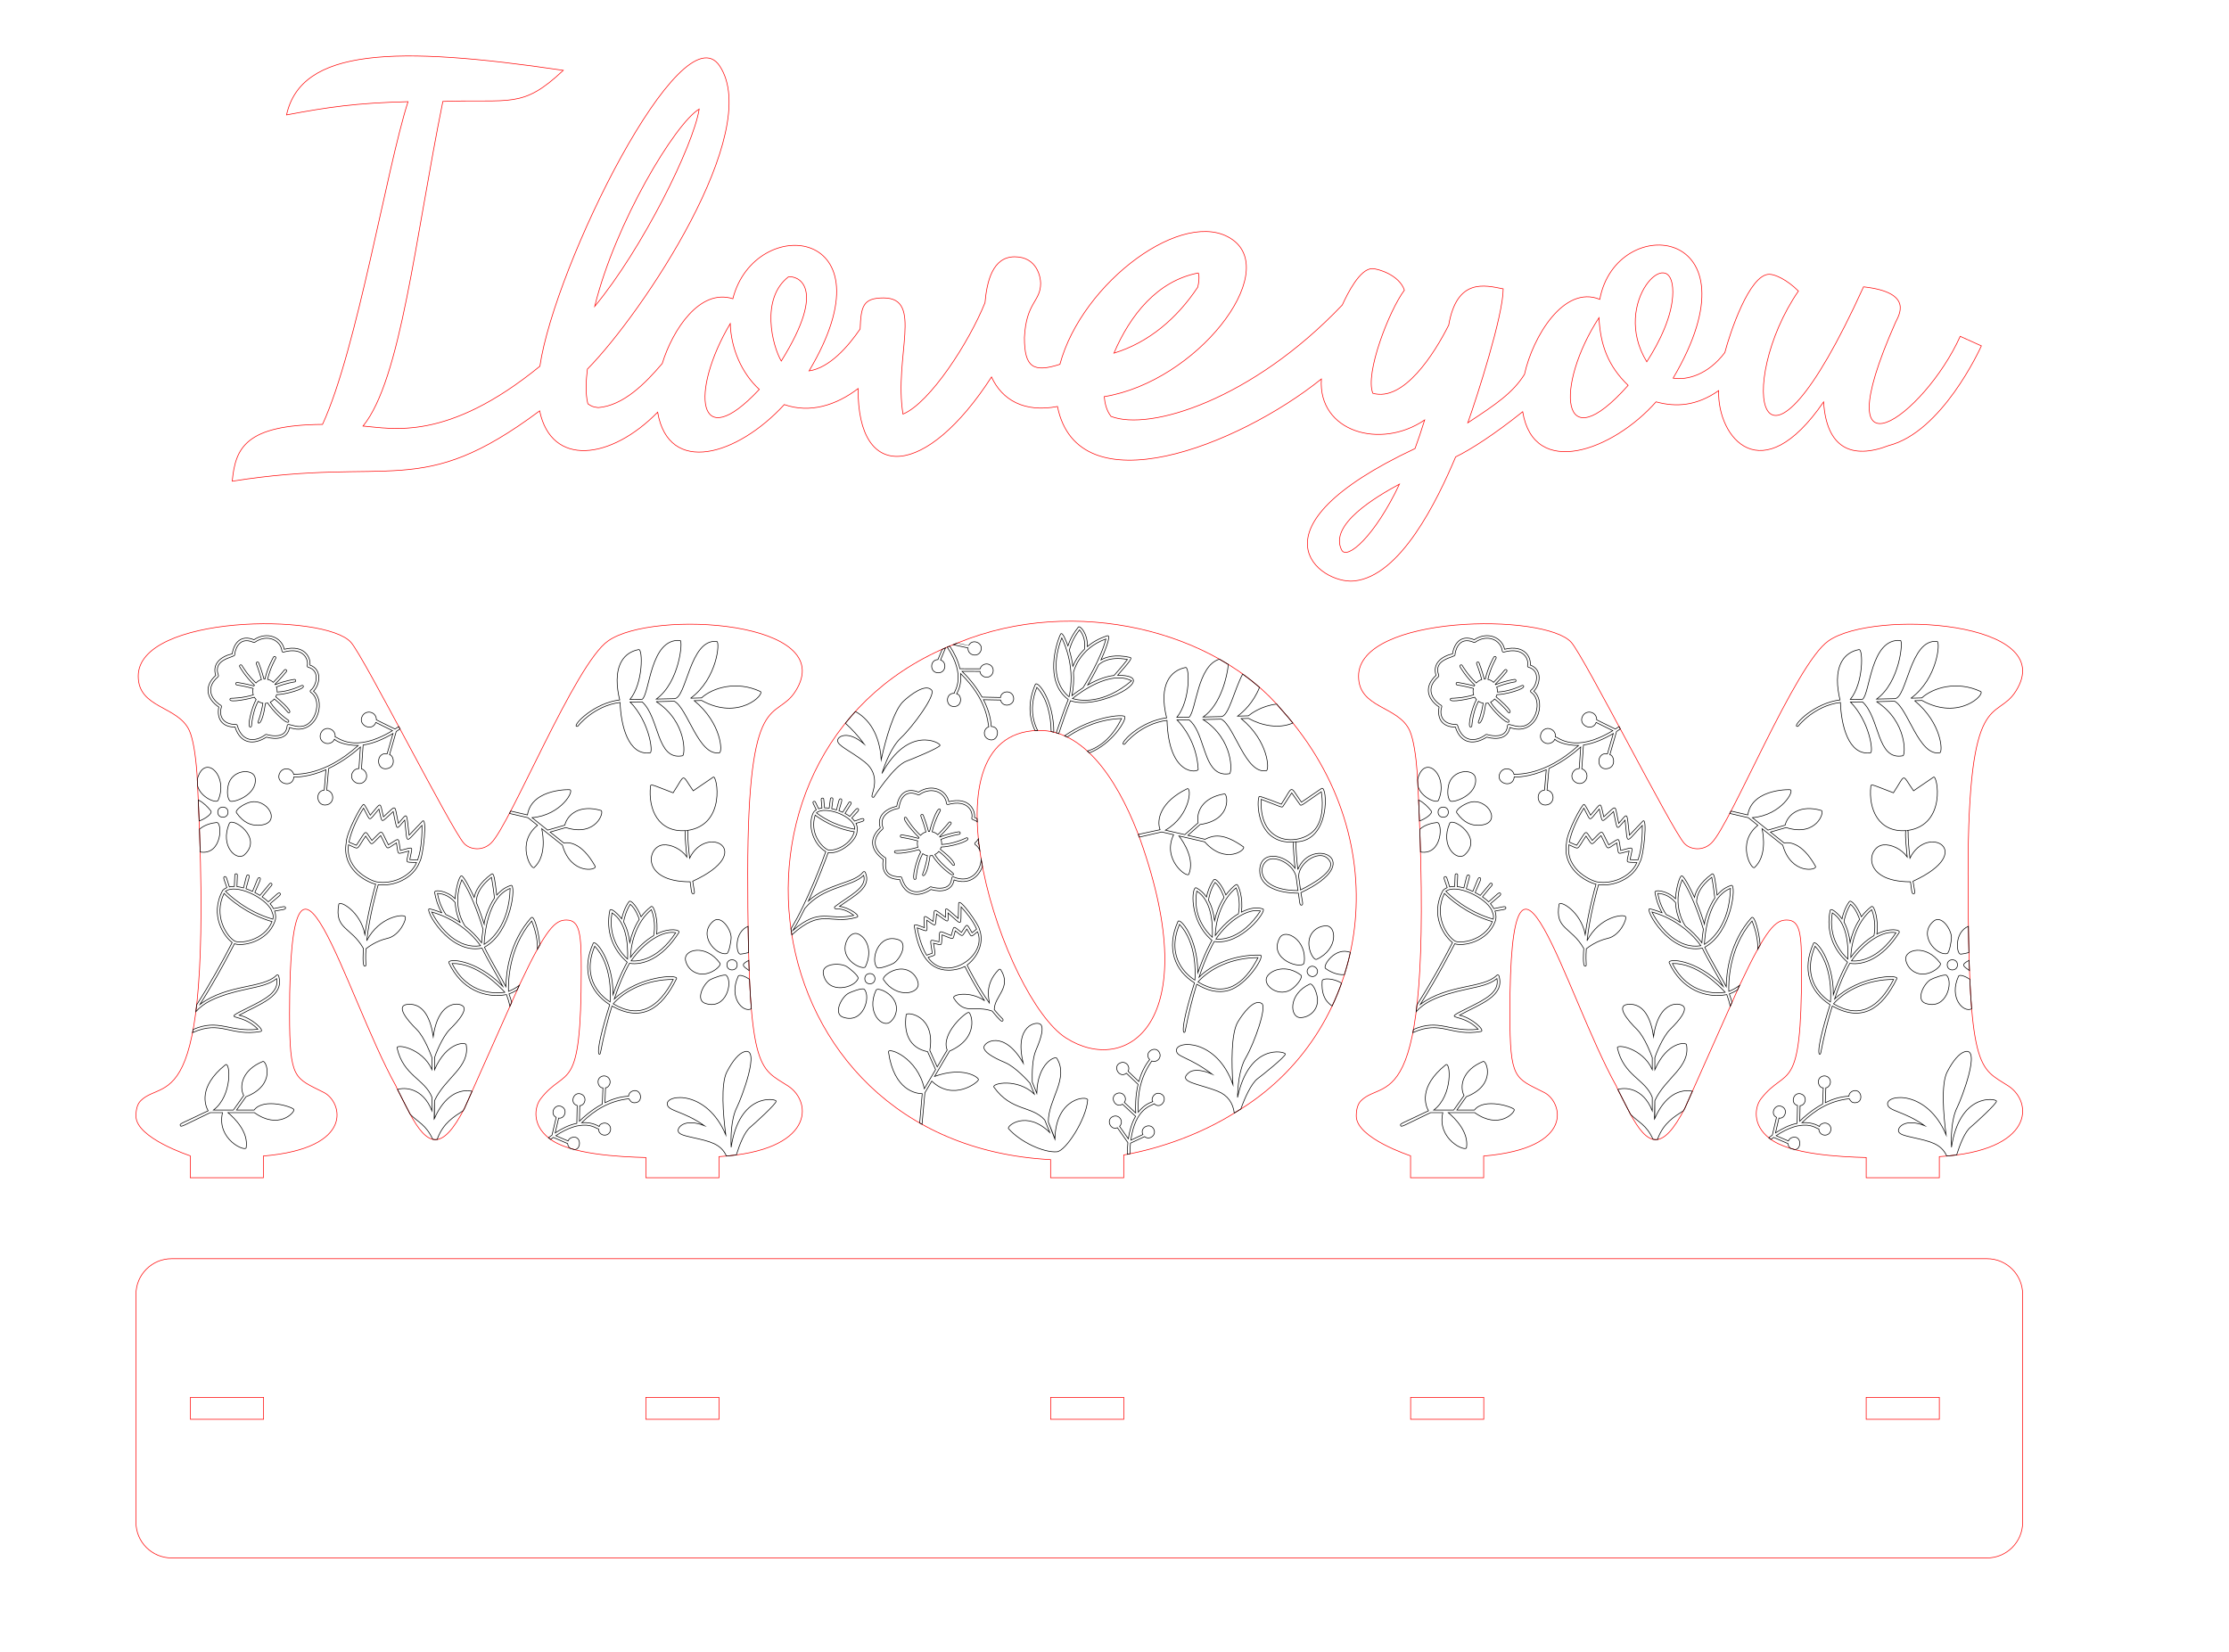 <?xml version="1.0" encoding="utf-8"?>
<!-- Generator: Adobe Illustrator 21.1.0, SVG Export Plug-In . SVG Version: 6.00 Build 0)  -->
<svg version="1.1" id="Слой_1" xmlns="http://www.w3.org/2000/svg" xmlns:xlink="http://www.w3.org/1999/xlink" x="0px" y="0px"
	 width="864px" height="640.269px" viewBox="0 0 864 640.269" enable-background="new 0 0 864 640.269" xml:space="preserve">
<path fill="none" stroke="#FF0000" stroke-width="0.25" stroke-miterlimit="10" d="M768.017,134.077l-8.205-3.697
	c-13.994,31.057-53.798,59.559-25.117-5.31c1.165-2.637,7.519-11.653-12.352-13.876c-41.055,90.348-49.703,37.195-25.242,1.632
	c-4.403-4.394-9.031-6.502-11.311-6.502c-7.677,0-15.223,22.723-17.213,30.349c-6.481,8.617-14.703,10.811-20.038,9.912
	c34.704-58.989-22.075-64.826-28.433-30.547c-13.85-5.687-25.985,14.444-29.188,29.085c-4.503,7.176-11.013,11.578-21.968,18.777
	c3.539-9.966,13.713-41.512,13.713-51.925c-7.189-1.431-17.939-4.272-21.113,14.047c-5.616,11.18-17.43,29.805-29.403,26.441
	c-3.183-7.589,6.307-32.091,12.223-39.982c-1.986-5.958-10.366-8.348-12.433-8.348c-4.824,0-9.612,9.662-11.625,14.078
	c-34.868,36.718-74.654,49.053-89.653,43.203c-1.762-2.267-2.367-4.927-2.642-7.653c35.895-5.84,68.337-47.913,49.633-60.927
	c-18.46-12.846-58.208,16.471-66.806,48.391c-10.323,3.336-13.76,1.172-13.761-10.349c0.675-13.818,6.291-13.885,6.291-21.058
	c0-2.244-1.318-10.269-10.07-10.269c-8.569,0-10.773,9.596-11.502,17.794c-6.072,15.172-21.355,38.931-31.798,43.183
	c-3.572-22.492,7.998-45.033-7.52-45.033c-8.067,0-8.739,3.344-9.082,12.045c-4.607,6.726-11.762,15.035-19.792,16.253
	c33.295-55.886-21.028-61.414-29.543-27.986c-12.834-4.1-23.372,12.098-27.371,25.12c-6.445,7.569-14.986,16.331-24.814,17.086
	c-1-0.198-2.147-0.083-4.022-1.491c-1.024-4.01-0.679-9.311-0.167-13.434c21.498-21.827,68.248-92.031,51.27-117.505
	c-14.645-21.967-63.878,76.996-69.696,116.401c-35.937,29.35-57.343,24.086-68.542,23.18c14.707-18.033,20.13-72.438,30.931-125.836
	c26.465-0.95,30.769,2.94,46.691-12.051c-65.311-9.633-101.6-8.526-107.275,17.276c15.98-3.018,27.147-4.643,47.09-5.132
	c-8.226,25.509-19.691,95.913-33.14,125.103c-29.779,0.225-33.786,9.05-34.995,22.013c62.435-9.865,72.392,7.592,119.152-27.259
	c4.552,21.877,27.655,19.001,45.738,0.516c4.27,24.754,30.919,16.858,49.089-2.955c9.933,3.495,20.133,0.282,28.61-6.198
	c-0.257,36.84,26.49,34.603,51.713-4.496c4.085,8.911,12.692,13.893,25.567,11.437c7.935,39.45,69.928,15.316,102.286-10.659
	c-1.331,20.536,22.999,27.498,40.043,15.889c-1.341,4.292-2.596,8.013-3.74,11.078c-66.464,31.262-36.741,52.589-23.701,51.339
	c18.119-1.737,32.351-31.3,39.453-48.108c5.865-2.848,14.947-8.681,25.986-17.51c4.352,26.263,34.976,15.122,51.69-3.83
	c7.898,2.181,15.831,1.532,24.261-4.336c-0.503,18.405,16.713,39.251,40.685,4.359c1.125,17.922,10.918,22.447,25.266,16.912
	C752.716,167.467,767.322,135.621,768.017,134.077z M520.026,213.177c-4.898-9.802,13.121-20.465,22.437-25.517
	C532.919,207.92,522.084,217.292,520.026,213.177z M638.321,140.252c-14.213-23.308,10.098-46.89,10.098-27.048
	C648.42,122.206,643.2,132.714,638.321,140.252z M631.096,149.382c-26.676,30.08-28.331-0.046-11.299-26.236
	C620.329,133.952,623.45,141.994,631.096,149.382z M271.016,42.282c-2.236,14.237-22.108,54.323-40.5,76.5
	C238.516,86.282,261.753,47.808,271.016,42.282z M302.832,139.968c-3.434-5.872-8.14-24.204,2.783-32.647
	C308.902,106.805,321.054,110.709,302.832,139.968z M294.313,150.955c-24.392,26.104-26.799,0.649-11.262-25.52
	C283.365,135.138,287.468,144.643,294.313,150.955z M464.466,105.821c0.517,1,0.243,3.756-0.186,5.48
	c-7.954,12.006-18.913,21.457-32.503,25.6C438.055,122.164,448.592,108.85,464.466,105.821z"/>
<path fill="none" stroke="#FF0000" stroke-width="0.25" stroke-miterlimit="10" d="M770.2,487.935H66.517
	c-7.631,0-13.817,6.186-13.817,13.817v88.367c0,7.631,6.186,13.817,13.817,13.817H770.2c7.631,0,13.817-6.186,13.817-13.817v-88.367
	C784.017,494.121,777.831,487.935,770.2,487.935z M102.167,550.187H73.82v-8.504h28.346L102.167,550.187L102.167,550.187z
	 M278.698,550.187h-28.346v-8.504h28.346V550.187z M435.589,550.187h-28.346v-8.504h28.346V550.187z M575.134,550.187h-28.346
	v-8.504h28.346V550.187z M751.72,550.187h-28.346v-8.504h28.346V550.187z"/>
<path fill="none" stroke="#FF0000" stroke-width="0.25" stroke-miterlimit="10" d="M751.718,448.368v8.19h-28.34v-7.84
	c-10.016-0.263-29.768-1.16-37.55-7.5c-6.8-5.23-5.54-12.3-3.24-15.26c10.01-13,15.73-0.57,15.73-50.2
	c0-13.31-0.39-19.11-5.74-19.11c-4.339,0-7.809,3.083-18.28,25.33c-0.01,0.01-0.01,0.01-0.01,0.01
	c-0.466,1-21.135,47.457-21.23,47.66c0,0,0,0-0.01,0.01c-8.716,16.884-14.36,14.825-21.264,1.844c0,0-5.306-10.19-5.306-10.544
	c-19.806-35.645-41.22-117.565-41.22-28.15c0,26.02,1.96,24.91,13.38,30.73c6.95,3.57,12.19,21.55-23.54,24.6v8.42h-28.34v-8.51
	c0,0-21.04-6.82-21.04-15.4c0-2.74,0.61-4.73,1.84-5.95c9.528-9.605,29.016,9.969,21.81-126.82c-0.54-7.23-1.46-13.2-2.92-16.6
	c-4.39-9.78-19.85-8.54-19.85-21.17c0-23.8,72.34-24.6,82.48-13.08c5.183,5.898,39.029,72.814,43.81,77.92
	c2.27,2.45,7.12,3.13,10.51-0.15c7.463-7.218,32.543-69.533,45.35-78.36c17.41-12.26,89.86-7.8,72.63,19.48
	c-7.61,12.13-18.52-2.33-18.52,70.5c0,77.99,4.362,75.202,15.73,82.62C788.042,427.338,788.567,446.102,751.718,448.368z"/>
<path fill="none" stroke="#000000" stroke-width="0.25" stroke-miterlimit="10" d="M635.668,334.159
	c1.486-2.201,3.067-18.1,1.03-15.75l-5.1,5.34c-1.129-9.491-0.455-8.738-4.17-4.57c-1.656-7.754-0.397-7.353-5.77-2.54
	c-1.507-6.203-0.654-5.826-5.12-0.63c-0.217-0.402-2.084-4.183-2.54-4.21c-0.828-0.092-6.79,11.085-6.79,14.96
	c-1.694,9.764,7.161,14.971,11.43,16l0,0c-0.614,2.15-2.982,10.763-4.179,19.506c-1.67-8.906-9.758-13.402-10.131-11.666
	c-1.74,9.748,4.784,8.632,9.564,17.068c-0.064,0.936-0.478,6.858,0.461,6.858c1,0,0.105-0.417,0.53-6.735h0.005
	c0.75-0.61,3.97-3.08,8.37-4.06c4.655-1.036,7.527-7.44,6.8-8.44c-0.818-1-9.953-0.078-14.88,9.34c0,0.013,0.003,0.03-0.01,0.03
	c-0.001,0.001-0.001,0.003-0.002,0.004c1.058-9.522,3.85-19.593,4.458-21.715C625.404,343.736,633.215,340.697,635.668,334.159z
	 M613.938,313.279c2.936,5.487,1.662,5.36,5.96,0.35c1.451,5.951,0.418,5.556,5.53,0.98c1.665,7.771,0.868,7.352,4.47,3.31
	c1.164,9.835-0.234,9.306,6.69,2.05c0.04,2.609-0.05,8.975-1.698,13.435l-3.035-0.194c1.096-5.56,1.778-4.869-3.641-3.542
	c-0.949-5.41-0.03-4.997-4.635-2.176c-3.307-6.35-1.803-6.107-6.402-1.698c-3.04-4.296-1.775-4.416-6.026,1.868l-2.874-1.205
	C609.242,321.843,611.517,317.125,613.938,313.279z M608.107,327.47c4.409,1.849,2.752,2.407,6.653-3.359
	c2.841,4.015,1.546,3.903,5.826-0.2c3.141,6.032,1.63,5.588,6.102,2.849c0.89,5.071-0.229,4.368,4.8,3.136
	c-1.008,5.114-1.74,4.182,2.999,4.484c-2.581,5.937-10.076,8.377-15.079,7.528C617.858,341.909,606.728,337.547,608.107,327.47z
	 M573.108,319.918c-2.666,0.062-5.61-0.827-8.404-4.816c-0.716-0.984,2.139-3.056,4.57-3.927
	C576.628,308.571,582.989,319.688,573.108,319.918z M583.707,351.858c-0.151-0.803-1.3-0.262-4.661,0.375
	c-0.319-0.608-0.754-1.25-1.334-1.912c3.345-2.902,4.414-3.409,3.877-4.026c-0.537-0.618-1.182,0.364-4.563,3.298
	c-0.65-0.637-1.444-1.287-2.405-1.94l3.713-4.471c0.421-0.507-0.347-1.148-0.769-0.639l-3.79,4.563
	c-1.028-0.635-1.313-0.76-1.983-1.104c1.905-4.541,2.623-5.431,1.868-5.747c-0.757-0.311-0.886,0.821-2.765,5.3
	c-0.908-0.431-1.747-0.771-2.531-1.043c1.076-4.11,1.676-5.144,0.884-5.353c-0.796-0.193-0.764,0.945-1.836,5.039
	c-0.949-0.277-1.796-0.439-2.555-0.52l0.176-4.453c0.027-0.659-0.973-0.701-0.999-0.039l-0.175,4.428
	c-0.753-0.01-1.392,0.066-1.938,0.191c-0.976-2.955-1.07-4.252-1.844-3.991c-0.776,0.256-0.082,1.346,0.886,4.278
	c-0.804,0.323-1.378,0.779-1.618,1.084h-0.006c0,0.01-0.01,0.01-0.01,0.02c-0.01,0.02-0.02,0.03-0.04,0.05
	c-5.18,9.72,0.68,17.87,3.72,20.11c-3.597,7.106-8.68,16.216-13.752,24.15c-0.101,0.911-0.207,1.794-0.316,2.653
	c2.886-3.234,7.608-6.172,19.998-8.783c4.62-0.97,8.66-1.82,11.31-4.03c1.03,5.23-4.41,7.96-10.66,11.09
	c-11.948,5.91-3.091,1.519,3.38,8.56c-11.191,1.216-15.039-4.254-25.082,0.069c-0.076,0.417-0.153,0.828-0.231,1.23
	c10.991-4.986,14.653,1.612,26.373-0.429c1.868-0.311-3.508-5.351-8.28-6.32c7.729-4.306,17.701-7.267,15.27-15.27
	c-0.112-0.38-0.612-0.468-0.83-0.21c-5.249,5.271-18.728,3.214-29.65,11.29c6.69-10.56,12.21-21.26,13.35-23.51
	c3.091,1.134,12.805-0.671,15.68-8.69c0-0.005,0.01-0.014,0.011-0.023c0.381-0.915,0.458-2.416-0.112-3.964
	C582.581,352.581,583.86,352.661,583.707,351.858z M563.918,364.759c-3.01-1.84-8.29-9.67-4.05-18.43
	c1.82,1.84,8.57,8.03,18.6,10.94C575.442,364.695,565.858,365.971,563.918,364.759z M578.787,356.318
	c-10.089-2.9-16.769-9.22-18.329-10.81h-0.008c4.008-3.015,15.317,2.277,17.809,7.38
	C578.425,353.889,579.204,354.419,578.787,356.318z M682.261,366.321c-0.36-4.903-2.183-11.851-3.363-10.572
	c-8.52,9.45-9.71,21.52-9.79,26.71c-1.218-2.502-6.101-10.581-8.32-15.27c10.63-5.839,12.329-24.49,10.33-23.99
	c-3.109,0.977-4.552,2.773-5.553,3.773c-0.664-5.342-1.009-8.872-2.01-8.151c-4.794,3.447-6.296,6.887-6.742,9.031
	c-0.476-1.072-3.937-8.432-4.947-8.334c-1,0.105-2.342,5.926-2.42,8.857c-3.285-3.229-8.195-3.66-7.962-2.406
	c0.49,2.663,1.176,5.075,2.763,7.859h-0.009c-2.76-1.12-4.65-1.51-4.7-1.52c-2.432-0.54,7.39,17.929,20.31,15.23
	c1.978,4.233,7.088,12.816,8.09,14.82c-10.708-10.824-21.766-10.923-20.92-9.11c4.778,10.254,13.974,13.9,22.32,12.31
	c0.57,1.51,0.99,2.96,1.3,4.34c0.01,0,0.01,0,0,0.01c0.014,0.059,0.023,0.115,0.037,0.174c0.236-0.529,0.462-1.037,0.68-1.526
	c-0.293-1.097-0.642-2.211-1.047-3.268c1.093-0.383,2.176-0.93,3.201-1.563c0.452-1.013,0.729-1.631,0.779-1.737
	c-1.43,1.08-2.89,1.84-4.17,2.31c-0.12-3.09-0.07-16.71,9-27.28c1.388,3.461,2.304,7.213,2.231,10.917
	C681.661,367.373,681.966,366.83,682.261,366.321z M642.575,346.349c1.205,0.005,4.218,0.368,6.886,3.505
	c0.155,3.381,1.116,6.068,1.926,7.765h-0.009c-1.95-1.32-3.85-2.33-5.54-3.11h-0.01c-0.001,0-0.001-0.001-0.001-0.001
	C643.921,351.529,643.112,349.053,642.575,346.349z M640.338,353.538c7.049,1.947,14.269,6.522,18.95,13.08
	C650.907,367.969,643.95,360.683,640.338,353.538z M659.678,365.459c-1.94-2.6-4.14-4.72-6.34-6.42
	c-0.005,0-0.003-0.004-0.005-0.005c-0.178-0.244-5.48-7.7-1.306-17.998c4.423,6.511,7.802,17.728,8.23,19.187
	C659.897,362.371,659.747,364.239,659.678,365.459z M657.652,349.811c-0.047-0.62-0.157-5.092,5.865-9.716
	c0.542,2.76,1.057,6.989,1.177,8.006c-2.465,3.552-4.036,9.008-4.036,10.008l0,0C660.048,356.184,659.008,353.096,657.652,349.811z
	 M670.758,344.389c-0.38,14.54-7.73,20.24-10.1,21.71C660.838,362.368,662.078,347.779,670.758,344.389z M648.248,373.499
	c9.49-0.25,18.21,8.65,20.46,11.16C665.598,385.139,654.428,385.909,648.248,373.499z M695.708,445.644
	c-0.508-0.135-1.006-0.276-1.497-0.423c-0.659-0.379-1.065-0.963-1.17-1.914l-5.546-2.398c-0.414,0.31-0.728,0.541-1.043,0.781
	c-0.214-0.155-0.425-0.31-0.623-0.472c-0.075-0.058-0.136-0.119-0.21-0.177c0.426-0.334,0.877-0.678,1.373-1.03l1.611-6.862H688.6
	c-2.705-1.427-0.5-5.564,2.22-4.13c2.404,1.268,0.951,4.833-1.257,4.41l-1.346,5.735c2.567-1.634,5.238-3.058,8.385-3.704
	l0.135-6.912c-3.193-0.915-1.266-5.893,1.793-4.309c2.08,1.134,1.342,4.206-0.794,4.4l-0.117,5.992
	c1.483-1.485,4.687-4.403,8.877-6.657l0.228-6.256c-1.925,0-2.953-3.682-0.244-4.54c1.242-0.373,2.559,0.313,2.93,1.55
	c0.464,1.465-0.73,2.97-1.685,2.97l-0.21,5.745c2.737-1.344,5.845-2.354,9.145-2.503c0.086-1.027,0.772-1.789,1.65-2.052
	c3.346-1.078,4.316,4.59,0.68,4.59c-1.241,0-1.631-0.656-2.191-1.552c-7.286,0.771-13.065,4.128-18.32,9.273
	c2.415-0.127,4.543,0.187,6.781,1.468c0.006-0.756,1.778-1.809,3.2-1.059c2.147,1.15,1.356,4.43-1.1,4.43
	c-1.21,0-2.34-0.989-2.34-2.39c-1-0.174-2.786-2.138-7.807-1.259c0,0-3.629,0.422-8.749,3.849l4.745,2.052
	c0.263-0.631,0.771-1.129,1.471-1.342C698.352,439.847,698.488,445.563,695.708,445.644z M758.426,447.723
	c-1.222,0.163-2.502,0.303-3.829,0.422c-2.192-4.846-6.499-5.684-12.895-7.135c-3.414-0.772-5.466-1.237-5.803-2.479
	c-0.394-1.515,2.555-5.156,10.146-2.166c-8.247-5.805-14.016-5.538-14.385-8.284c-0.496-3.984,15.331-5.665,22.677,11.812
	c-1.048-7.77-1.971-19.706,0.4-24.32c2.291-4.459,4.724-7.253,6.84-7.884c6.511-1.992-1.313,18.385-2.915,21.539
	c-2.387,4.685-2.388,12.019-2.234,15.506c3.205-21.238,17.159-18.897,17.455-17.913c0.271,0.901-8.81,9.124-10.01,10.093
	C761.609,438.735,759.711,443.606,758.426,447.723z M567.772,331.346c-2.993,2.715-9.675-3.359-5.874-12.127
	C562.953,316.592,575.123,324.638,567.772,331.346z M602.926,285.668c1,0,7.328,6.598,22.218-2.429l-6.44-3.177
	c-1.479,3.82-7.303,0.964-5.178-2.594c1.456-2.453,5.39-1.597,5.39,1.584l7.229,3.566c0.106-0.053,0.953-0.631,1.434-0.961
	c0.165,0.307,0.331,0.616,0.496,0.924c-0.88,0.601-1.466,0.974-1.466,0.974l-2.597,9.005c1.585,0.215,2.532,4.527-0.705,5.348
	c-4.62,1.155-4.753-6.486-0.237-5.689l2.271-7.873c-3.559,2.103-7.433,3.864-11.563,4.462l-0.645,9.229
	c1.693,0.494,2.589,2.605,1.604,4.261c-2.003,3.306-6.958,0.315-5-2.98c0.583-0.977,1.386-1.297,2.402-1.41l0.582-8.327
	c-1.883,1.713-6.444,5.53-12.32,8.323c-0.012,0.139-0.714,8.256-0.736,8.393c3.016,0.548,3.14,4.913,0.152,5.67
	c-4.013,1.003-5.044-5.211-1.128-5.7c-0.015-0.151,0.654-7.727,0.667-7.879c-6.318,2.789-11.398,2.913-12.398,2.792
	c-0.537,4.837-7.803,2.328-5.39-1.733c1.307-2.203,4.638-1.759,5.31,0.76c0.006,0.006,0.005,0.009,0.006,0.011
	c1-0.283,11.586,0.878,25.005-11.232c-4.949,0-8.237-1.41-9.231-2.41c-0.394,1.181-2.371,2.296-4.11,1.26
	c-3.246-1.938-0.406-6.971,2.98-5C602.536,283.439,603.056,284.569,602.926,285.668z M656.017,423.004
	c-1.772,3.981-2.937,6.596-2.959,6.644c0,0,0,0-0.01,0.01c-0.16,0.31-0.317,0.6-0.475,0.898c-3.652,2.382-7.596,4.664-9.956,10.71
	c0,0.004,0.001,0.008,0.001,0.012c0,0,0.008,0.052,0.031,0.407c-0.643,0.123-1.276,0.11-1.903-0.032
	c-2.569-5.671-5.663-6.581-8.7-9.668c-0.087-0.162-0.174-0.317-0.262-0.483c0,0-3.279-6.297-4.681-9.162
	c2.427-0.844,9.72-0.966,13.344,8.265v-5.22c-2.652-7.035-11.112-8.331-13.509-19.117c-0.549-1.647,9.696-0.136,13.509,8.338v-4.631
	c-0.314-0.85-2.832-7.87-5.939-10.937c-3.534-3.475-8.395-9.233-3.49-9.7c6.419-0.586,9.021,6.112,9.93,12.5
	c2.065-14.924,11.152-13.32,11.88-11.31c0.56,1.55-1.27,4.41-5.44,8.51c-2.957,2.919-5.672,9.962-5.941,10.962v4.67
	c4.818-11.012,12.139-10.703,12.271-9.693c1.532,8.767-8.128,12.724-12.271,21.702c0,0.153,0.012,6.789-0.022,6.938
	c0.003-0.004,0.004-0.008,0.008-0.013c0,0,0-0.01,0-0.02C644.262,426.949,649.345,421.735,656.017,423.004z M550.616,330.279
	c-0.078-2.85-0.172-5.788-0.281-8.821c1.928-1.711,4.654-2.428,6.594-2.603C559.291,318.483,559.263,331.675,550.616,330.279z
	 M571.942,301.661c0.896,6.599-8.795,9.787-9.818,8.811c-0.144-0.157-1.468-1.606-0.705-5.775
	C562.644,298.121,571.384,297.693,571.942,301.661z M748.231,379.817c0.906-0.563,5.685-2.365,6.36-1.69
	c2.594,2.766-0.128,13.565-8.22,10.83C742.536,387.629,745.597,381.473,748.231,379.817z M740.54,341.829
	c-19.212,0-16.79-13.648-10.542-14.3c3.06-0.32,7.099,1.59,9.27,4.669c-0.083-0.748-1.044-9.697-0.493-10.209
	c-10.513,0.735-14.599-8.117-13.607-17.29c0.125-1,1.846,0.02,8.76,2.63c4.96-7.612,3.091-7.465,7.8-0.78l7.76-5.3
	c1.438-0.995,5.209,18.575-10.131,20.691c0.151,0.088,0.256,0.246,0.254,0.433c-0.035,2.745,0.287,6.545,0.715,10.292
	c6.577-13.593,26.407-2.623,1.193,8.944c0.557,3.72,1.056,4.734,0.266,4.868C740.895,346.614,740.997,344.878,740.54,341.829z
	 M756.421,363.307c0.045,1.291-0.776,6.09-1.72,6.36c-4.21,0.843-11.318-7.297-5.26-12.53
	C752.469,354.473,756.306,360.179,756.421,363.307z M738.721,372.157c-0.773-3.975,7.738-6.522,13.41,1.28
	c0.685,1.113-5.213,6.196-10.17,3.28C740.271,375.727,739.091,374.067,738.721,372.157z M763.269,372.286
	c0.042,1.368,0.087,2.691,0.135,3.973C760.875,374.459,760.046,373.937,763.269,372.286z M670.492,315.326
	c0.159-0.302,0.321-0.613,0.483-0.924l6.493,1.506c1.716-10.839,18.095-9.77,16.32-9.77c2.124,0-3.115,9.879-14.53,10.83
	c0.026,0.021,3.3,2.64,3.3,2.64c0.001,0.001,2.74,2.18,2.74,2.18l6.639-1.91c1.076-4.306,5.893-8.086,14.04-5.701
	c1.389,0.444-1.833,10.411-13.63,6.623l-6.086,1.75l5.326,4.247c1.3-0.3,6.65-0.83,12.14,9.04c0.782,1.563-9.431,3.397-12.69-8.18
	v-0.01c-7.557-6.034-5.477-4.377-8.03-6.4c0.67,3.18,1.65,10.81-2.93,15.04c-1.116,1.116-7.202-9.565,1.29-16.35l-3.69-2.95
	L670.492,315.326z M759.151,378.467c0.41-0.956,2.99,0.17,4.391,1.145c0.193,4.314,0.43,8.108,0.711,11.451
	C761.091,392.764,755.318,386.772,759.151,378.467z M762.986,359.084c0.05,3.611,0.116,6.994,0.197,10.15
	c-1.666,0.499-3.106,0.633-3.192,0.643C758.324,369.877,757.406,361.399,762.986,359.084z M754.781,374.027
	c0-2.63,3.98-2.633,3.98,0C758.761,376.644,754.781,376.643,754.781,374.027z M566.803,257.978c0.028,0.049,2.124,3.706,5.441,6.784
	c0.584-0.617,1.223-1.06,2.106-1.331c-0.845-3.22-1.966-6.078-1.983-6.12c-0.243-0.614,0.686-0.983,0.93-0.367
	c0.069,0.175,1.195,3.046,2.043,6.305c0.139-0.012,0.252-0.02,0.388-0.02c1.012-4.57,3.178-8.29,3.299-8.496
	c0.335-0.569,1.196-0.062,0.861,0.508c-0.028,0.048-2.149,3.694-3.155,8.108c0.85,0.189,1.579,0.578,2.202,1.16
	c2.368-2.344,4.285-4.747,4.313-4.782c0.413-0.52,1.192,0.107,0.783,0.621c-0.117,0.147-2.039,2.557-4.437,4.92
	c0.026,0.036,0.079,0.107,0.103,0.145c3.915-1.578,7.195-2.024,7.379-2.048c0.644-0.097,0.792,0.905,0.129,0.991
	c-0.044,0.006-3.255,0.445-7.061,1.962c0.244,0.635,0.332,1.382,0.281,1.959c4.672-0.142,9.448-2.511,9.512-2.543
	c0.244-0.124,0.547-0.025,0.671,0.222c0.598,1.188-6.978,3.281-10.375,3.329c-0.08,0.297-0.198,0.574-0.337,0.842
	c0.972,0.76,6.362,5.308,5.37,6.068c-0.216,0.166-0.531,0.128-0.701-0.093c-0.027-0.035-2.015-2.599-5.234-5.138
	c-0.419,0.508-0.958,0.927-1.556,1.217c2.458,3.978,6.903,6.937,6.963,6.976c0.231,0.152,0.295,0.462,0.144,0.692
	c-0.801,1.22-6.572-4.801-8.074-7.319c-0.685,0.155-0.371,0.057-0.893,0.122c-1.299,9.198-3.254,8.037-2.84,7.037
	c0.017-0.04,1.243-3.043,1.832-7.098c-0.667-0.11-1.285-0.369-1.833-0.738c-2.213,4.117-2.554,9.443-2.558,9.514
	c-0.015,0.27-0.247,0.486-0.528,0.47c-1.328-0.075,0.645-7.689,2.304-10.656c-0.41-0.426-0.67-0.89-0.67-0.89
	c-1.868,0.589-9.512,2.245-9.5,0.888c0.002-0.259,0.201-0.496,0.521-0.496c0.297,0,4.379-0.029,8.567-1.319
	c-0.282-0.912-0.27-1.613-0.086-2.491c-3.212-0.878-6.248-1.336-6.293-1.343c-0.647-0.096-0.513-1.078,0.146-0.989
	c0.186,0.027,3.231,0.487,6.474,1.381c0.076-0.152,0.058-0.158,0.179-0.348c-3.449-3.161-5.586-6.893-5.703-7.101
	C565.607,257.895,566.479,257.404,566.803,257.978z M550.215,318.264c-0.103-2.638-0.218-5.35-0.344-8.127
	c0.074,0.032,0.155,0.06,0.225,0.094c1.792,0.912,3.475,2.57,4.667,4.132C555.46,315.358,552.612,317.41,550.215,318.264z
	 M557.568,310.238c-0.642,1.362-6.793-1.09-7.957-5.567c-0.039-0.793-0.079-1.589-0.12-2.393c0.098-0.634,0.297-1.295,0.623-1.98
	C553.364,292.931,561.514,301.136,557.568,310.238z M561.405,314.79c0.061,2.623-3.918,2.724-3.979,0.093
	C557.365,312.249,561.344,312.165,561.405,314.79z M571.618,431.309h-10.25c2.5,2.08,8.019,7.43,7.079,13.589
	c-0.232,1.739-11.612-3.148-9.18-13.589h-4.734c-10.986,5.247-11.276,5.737-11.628,5c-0.353-0.738,0.252-0.674,10.801-5.712
	c-1.111-1.953-4.045-9.211,6.661-17.808c1.891-1.6,2.918,11.874-4.611,17.521c2.928,0,6.52,0,7.723,0l3.998-5.63
	c-1.879-3.758-0.504-9.968,7.43-13.211c1.263-0.506,5.251,9.129-6.535,13.678l-3.666,5.163h6.82
	c3.681-4.909,15.063-1.181,15.42-0.181C587.255,431.283,580.978,438.046,571.618,431.309z M563.028,253.449
	c-4.488,1.024-7.843,3.922-6.39,8.36c-4.654,4.245-3.588,9.035,1.18,12.28c-0.858,4.426,1.172,7.802,6.31,7.76
	c2.152,6.834,7.542,6.885,12.15,3.9c4.078,1.135,8.251,0.507,8.97-3.72c10.202,3.686,14.594-9.564,9.29-14.1
	c2.41-2.338,3.56-8.394-1.38-10.12c0.372-2.815-1.992-8.065-9.96-6.13c-0.878-4.413-6.429-7.183-11.75-3.69
	C566.768,246.045,563.776,248.739,563.028,253.449z M571.788,248.969c4.95-3.432,10.058-0.709,10.51,3.38
	c0.019,0.289,0.314,0.52,0.63,0.43c7.965-2.185,9.75,3.144,9.18,5.24c-0.083,0.249,0.079,0.545,0.34,0.61
	c4.974,1.373,3.063,7.488,1.01,8.9c-0.277,0.178-0.31,0.591,0,0.83c2.89,1.95,2.89,6.46,1.23,9.52
	c-3.508,6.492-9.12,2.458-10.12,3.03c-0.13,0.08-0.22,0.23-0.23,0.38c-0.13,1.48-0.68,2.56-1.65,3.2c-2.31,1.53-6.3,0.25-6.34,0.23
	c-0.15-0.04-0.31-0.02-0.44,0.07c-3.867,2.9-9.016,3.062-10.93-3.59c-0.06-0.22-0.26-0.36-0.48-0.36c-5.709,0-6.601-3.966-5.64-6.85
	c0.06-0.22-0.03-0.44-0.22-0.56c-1-0.499-7.704-5.313-1.09-11.1c0.16-0.13,0.21-0.35,0.14-0.55c-2.413-6.393,6.203-6.87,6.29-7.87
	c0-1,1.175-7.617,7.32-4.89C571.458,249.089,571.638,249.069,571.788,248.969z M713.232,271.326
	c-1.201-4.802-1.737-10.878,0.785-15.098c1.4-2.35,3.6-3.84,6.55-4.42c1.622-0.374,1.865,12.957-3.359,19.321
	c1.513-0.007,3.108-0.022,4.741-0.043c2.969-2.254,3.07-23.743,14.698-22.808c1.137,0.084-0.234,16.232-9.238,22.718
	c2.39-0.046,4.756-0.1,6.965-0.156c0-0.001,0.003-0.003,0.003-0.003c4.82,0,5.922-23.339,16.48-22.17
	c1.304,0.1,0.206,14.425-10.13,21.99c0,0.01-0.01,0.01-0.01,0.01c0.025,0.004,4.191-0.126,4.216-0.127
	c4.266-3.911,13.529-6.804,22.784-2.493c1.959,0.979-8.269,11.519-22.727,3.492c-0.725,0.023-1.694,0.053-2.853,0.088
	c0,0,0,0,0.001,0c10.641,8.752,11.003,19.954,9.76,20.17c-8.067,1.512-12.344-17.311-17.496-19.958
	c-2.234,0.056-4.627,0.11-7.045,0.157c0,0,0.001,0,0.001,0.001h0.02c12.008,7.763,11.232,20.804,10.22,20.98
	c-10.207,1.964-8.81-14.663-15.662-20.892c-1.607,0.021-3.177,0.036-4.668,0.043c7.529,7.711,8.97,19.497,7.77,19.689
	c-8.588,1.257-11.39-10.879-11.659-19.505c-10.133,1.235-16.228,9.014-16.293,9.1c-0.168,0.219-0.481,0.261-0.701,0.093
	C695.435,280.779,703.171,272.568,713.232,271.326z M736.138,361.548c0.747-1.213-3.687-1.988-8.622,0.517
	c0.762-5.129-0.982-11.491-2.129-10.625c-1.537,1.162-2.81,2.505-3.873,3.937c-1.343-3.621-3.973-6.857-4.711-5.84
	c-1.665,2.285-2.458,5.032-2.805,6.631c-0.697-1-4.185-4.769-4.609-3.179c-1.638,7.979,1.187,15.23,6.741,19.991
	c-0.702,1.201-2.924,5.267-5.481,12.578c0.049-13.308-6.892-21.612-7.71-19.858c-4.525,10.04-1.584,18.631,6.414,23.773
	c-6.557,20.906-3.805,19.79-3.616,18.789c1.385-7.283,2.964-13.339,4.498-18.263c11.418,6.343,19.144,1.314,25.013-10.588
	c0.972-1.822-14.545-1.203-24.126,7.846c2.771-8.241,5.233-12.691,5.901-13.825C722.114,374.276,729.68,371.691,736.138,361.548z
	 M709.518,388.409c-2.6-1.62-11.53-8.38-5.96-21.62C710.138,373.909,709.748,385.368,709.518,388.409z M733.998,379.678
	c-5.528,10.745-12.986,15.638-23.3,9.44C715.376,383.886,723.81,379.678,733.998,379.678z M734.928,361.579
	c-7.2,10.92-14.91,11.14-17.29,10.91C722.758,365.129,730.088,360.519,734.928,361.579z M725.485,352.634
	c1.854,4.585,1.104,9.068,0.904,10.049c-3.137,1.85-6.314,4.768-8.992,8.435C717.611,364.505,720.247,356.911,725.485,352.634z
	 M717.32,350.543c2.015,1.667,3.195,4.958,3.485,5.844c-1.921,2.924-3.031,6.126-3.668,8.928c-0.33-2.579-1.01-5.427-2.359-7.876
	C714.778,356.438,715.834,352.784,717.32,350.543z M716.291,371.802c-2.125-1.906-7.772-8.053-6.054-17.924
	C715.643,357.322,716.492,365.343,716.291,371.802z"/>
<path fill="none" stroke="#FF0000" stroke-width="0.25" stroke-miterlimit="10" d="M497.19,275.618h-0.01
	c-25.588-31.065-80.442-45.009-125.64-26.52h-0.01c-101.208,37.957-83.473,194.184,35.697,200.43v7.028h28.346v-8.838
	c14.445-2.569,29.886-8.135,42.857-16.229c0,0,2.359-1.459,3.038-1.89C531.226,398.017,542.561,326.434,497.19,275.618z
	 M413.2,402.368c-23.964-15.26-57.87-117.838-10.97-119.21c19.861-0.568,32.977,23.681,39.79,42.44
	C467.368,397.056,436.428,417.159,413.2,402.368z"/>
<path fill="none" stroke="#000000" stroke-width="0.25" stroke-miterlimit="10" d="M513.825,375.445
	c1.031,0.773,4.081,2.639,7.293,2.369c0.893-2.83,1.664-5.704,2.3-8.616C517.513,366.851,512.488,374.553,513.825,375.445z
	 M512.495,380.255c-0.303,4.234,0.585,7.504,3.871,9.717c1.356-2.88,2.571-5.827,3.639-8.831
	C517.245,379.237,512.579,378.99,512.495,380.255z M335.01,383.499c2.668,2.846-0.313,13.604-8.22,10.82
	c-3.809-1.282-0.822-7.443,1.86-9.13C329.743,384.505,334.367,382.792,335.01,383.499z M413.942,250.396
	c1.026-3.042,2.372-5.159,4.037-7.298c0.636-0.817,3.742,2.58,3.497,7.547c1.956-1.65,4.481-3.159,7.737-4.188
	c1.929-0.623-1.665,7.617-2.448,9.344c1.898-1.093,5.466-2.258,11.228-0.969c1.07,0.239-0.151,1.673-4.767,6.938
	c17.587,0-7.116,13.879-18.267,9.86c-1.451,3.457-3.268,8.966-4.569,12.754c-0.325-0.108-0.648-0.222-0.977-0.316
	c1.33-3.86,3.574-10.352,4.656-12.908c-9.486-7.005-4.503-22.263-3-25.27c0.72-1.44,2.328,2.968,2.87,4.49v0.01
	C413.941,250.391,413.941,250.394,413.942,250.396z M411.56,247.279c-2.906,7.365-3.792,17.487,2.83,22.85
	C416.84,259.379,412.97,250.139,411.56,247.279z M415.69,270.798c2.68,0.8,11.82,2.5,22.93-6.89
	C430.32,259.689,418.59,268.459,415.69,270.798z M425.86,257.729c-1.558,3.207-3.177,6.045-4.21,7.779
	c4.254-2.427,7.903-3.454,10.164-3.65c0.666-0.75,3.496-3.961,5.204-6.209C429.555,254.224,426.29,257.282,425.86,257.729z
	 M416.099,260.64c0.185,3.019,0.05,5.883-0.589,9.009c0.959-0.759,2.456-1.877,4.302-3.045c0.785-1.258,6.937-11.264,8.863-18.911
	C418.132,251.449,416.135,260.469,416.099,260.64z M414.491,252.013c0.549,1.787,1.058,3.893,1.368,6.238
	c0.727-1.732,2.094-4.241,4.518-6.607c0.564-4.044-1.167-6.565-1.958-7.475C416.758,246.365,415.448,248.613,414.491,252.013z
	 M335.45,374.759c3.098-6.712,0.001-11.492-2.75-12.68c-2.824-1.234-5.155,2.59-5.17,5.51
	C327.5,373.269,334.882,376.084,335.45,374.759z M470.675,364.964c-0.664,1.126-3.131,5.58-5.909,13.843
	c4.774-4.857,13.609-8.804,23.693-8.574c2.172,0-4.984,11.657-12.21,13.7c-4.34,1.212-8.475-0.056-12.366-2.398
	c-1.535,4.925-3.114,10.981-4.498,18.264c-0.19,1-2.934,2.091,3.617-18.795c-7.636-4.667-11.065-13.447-6.413-23.772
	c0.811-1.738,7.753,6.492,7.7,19.87c0,0,0,0,0,0.012c2.559-7.32,4.783-11.39,5.487-12.595c-9.094-7.531-7.943-21.434-6.007-20.327
	c1.618,0.869,2.887,2.097,3.876,3.515c0.347-1.599,1.14-4.346,2.805-6.632c0.744-1.032,3.38,2.251,4.711,5.84
	c0.518-0.698,3.503-4.221,4.298-4.023c0.577,0.148,2.538,5.103,1.705,10.71h0.005c3.03-1.56,5.98-2.07,8.36-1.26
	C491.333,352.987,481.01,366.68,470.675,364.964z M457.21,358.323c-5.57,13.25,3.36,20,5.95,21.63
	C463.4,376.903,463.79,365.443,457.21,358.323z M464.35,380.653c10.341,6.253,17.812,1.234,23.29-9.43
	C477.438,371.223,469.003,375.45,464.35,380.653z M471.29,364.023c2.37,0.23,10.08,0.02,17.28-10.9
	C483.74,352.053,476.4,356.673,471.29,364.023z M471.05,362.643c2.68-3.659,5.849-6.569,8.988-8.419
	c0.199-0.978,0.951-5.463-0.904-10.051C473.865,348.476,471.269,356.079,471.05,362.643z M468.428,348.969
	c1.299,2.299,2.025,5.242,2.361,7.874c0.638-2.8,1.747-5.997,3.666-8.918c-0.29-0.885-1.47-4.177-3.485-5.844
	C469.163,344.807,468.555,348.146,468.428,348.969z M463.89,345.423c-1.728,9.866,3.923,16.012,6.05,17.911
	C470.141,356.943,469.341,348.866,463.89,345.423z M460.823,338.885c2.298-5.796-1.883-12.25-3.845-14.834l9.993,2.302
	c8.073,9.156,16.302,2.901,14.982,1.912c-7.821-5.544-11.694-4.493-14.86-2.91l-6.641-1.53l4.723-4.201
	c12.678-1.797,10.601-12.091,9.448-11.87c-8.563,1.383-11.035,7.024-10.2,11.201l-5.166,4.594c-1.741-0.401-5.76-1.327-7.519-1.732
	c9.812-5.697,10.248-16.898,8.415-16.043c-10.282,4.962-11.944,11.982-10.49,15.861c-4.005,0.892-6.671,1.446-8.441,1.825
	c0.134,0.351,0.264,0.7,0.394,1.048c1.828-0.423,4.567-1.073,8.698-1.993l4.608,1.061
	C450.276,333.183,460.152,340.451,460.823,338.885z M369.485,249.917l5.736,1.251c-0.252,2.766,3.594,3.874,4.86,1.37
	c1.551-3.031-3.051-5.368-4.59-2.34c0,0.015-2.946-0.628-4.367-0.937C370.569,249.472,370.032,249.7,369.485,249.917z
	 M369.844,268.749c-3.421-0.071-3.47,5.15-0.05,5.15c3.201,0,3.205-4.496,1.02-4.93c1.476-2.642,1.753-5.081,1.539-7.857
	c10.222,10.042,10.441,18.393,10.904,20.64c-2.119,0.749-2.33,3.691-0.303,4.727c3.815,1.959,5.368-4.752,1.282-4.87
	c-0.219-3.76-1.436-7.281-3.023-10.368c0.114,0.002,6.497,0.138,6.611,0.133c0.949,3.478,6.019,1.932,4.961-1.396
	c-0.893-2.639-4.693-2.164-4.99,0.399l-7.13-0.149c-2.664-4.784-6.1-8.397-7.758-9.988l6.948,0.027c0,1,1.093,2.26,2.55,2.26
	c2.693,0,3.58-3.656,1.17-4.87c-1.505-0.776-3.304,0.139-3.65,1.61l-7.86-0.03c-0.69-3.203-2.246-6.239-3.917-8.785
	c-0.328,0.135-0.666,0.259-0.991,0.397C374.662,262.248,369.967,267.767,369.844,268.749z M365.199,251.722l-1.645,3.959
	c-3.298,0.148-3.201,5.14,0.13,5.14c2.975,0,3.488-4.125,0.89-4.99l1.947-4.708C366.073,251.316,365.642,251.524,365.199,251.722z
	 M319.14,377.529c1.6,8.26,12.366,5.423,13.48,1.71c0.252-0.942-3.396-4.006-4.64-4.67
	C325.217,373.102,318.368,373.56,319.14,377.529z M443.657,440.605c1.881,1.523,4.541-0.507,3.673-2.65
	c-1.149-3.042-5.739-1.061-4.324,1.85l-4.673,2.178c1.763-12.691,8.18-13.339,9.061-14.102c2.72,2.535,5.703-2.456,2.561-3.852
	c-2.318-1.067-4.034,1.831-3.142,3.031c-2.353,0.793-4.098,2.168-5.598,4.097c-0.356-7.402,0.955-13.743,5.242-19.862
	c1.891,0.782,3.806-1.159,3.065-2.988c-1.313-3.476-6.492-0.378-3.893,2.437c-2.083,2.567-3.393,5.563-4.208,8.504l-4.159-3.977
	c1.012-1.912-0.88-4.048-2.883-3.291c-3.377,1.232-0.534,6.277,2.235,4.055l4.526,4.328c-1.099,4.628-1.046,8.962-0.921,11.057
	l-4.407-4.074c1.293-1.826-0.581-4.306-2.756-3.507c-3.245,1.198-0.761,6.018,2.035,4.202l5.074,4.691
	c-1.582,2.714-2.392,5.889-2.807,8.722l-3.392-4.817c1.817-1.87-0.148-4.736-2.454-3.865c-2.998,1.132-1.101,5.543,1.606,4.398
	l4.062,5.767c-0.046,0.436-0.215,2.855-0.23,4.533c0.341-0.065,0.684-0.136,1.026-0.204c0-1.013,0.04-2.448,0.218-4.112
	L443.657,440.605z M498.22,408.572c-0.243-1.033-14.021-4.269-18.53,16.87c0.05-3.46,0.51-10.84,3.19-15.39
	c3.18-5.41,8.33-19.67,6.19-21.06c-3.022-1.995-7.415,4.064-9.27,7.18c-2.65,4.46-2.46,16.44-1.89,24.26
	c-6.237-17.826-22.164-17.25-21.91-13.18c0.191,2.641,4.605,2.226,13.83,9.13c-2.62-1.179-6.812-2.339-9.03-0.55
	c-4.537,3.705,3.794,4.214,11.27,7.21c3.785,1.523,5.889,4.529,6.36,8.446c0.03-0.018,2.02-1.25,2.545-1.579
	c1.406-4.058,4.062-10.048,6.635-11.877C488.863,417.145,498.437,409.497,498.22,408.572z M476.121,257.568
	c-1.132-0.699-2.282-1.379-3.452-2.038c-8.532,2.544-8.94,19.697-11.741,22.498c-1.637,0.021-3.236,0.037-4.752,0.043
	c5.331-6.6,4.946-19.664,3.364-19.324c-5.722,1.148-10.552,6.491-7.337,19.522c-10.056,1.244-17.79,9.452-16.841,10.178
	c0.22,0.169,0.533,0.126,0.701-0.092c0.065-0.086,6.174-7.865,16.297-9.1c0.676,21.996,12.126,20.197,12.08,18.982
	c-0.51-10.245-5.984-16.892-8.196-19.166c1.491-0.007,3.061-0.022,4.668-0.043c2.719,2.22,4.099,6.319,5.428,10.299
	c1.971,5.879,3.963,11.687,10.24,10.6c1.001-0.174,1.765-13.242-10.227-20.988c2.411-0.047,4.798-0.101,7.026-0.157
	c5.144,2.63,9.458,21.519,17.491,19.965c1.222-0.266,0.892-11.417-9.757-20.177c1.152-0.034,2.117-0.065,2.84-0.088
	c0.003,0.003,0.003,0.002,0.007,0.005h0.02c4.932,2.759,11.698,4.174,17.158,1.786c-1.266-1.569-2.579-3.122-3.948-4.654h-0.01
	c-0.75-0.91-1.53-1.803-2.329-2.683c-6.058,0.691-10.139,3.873-10.937,4.547c-0.996,0.032-2.443,0.077-4.209,0.128
	c0.002-0.001,0.004,0,0.004-0.004c2.151-1.578,6.084-5.116,8.501-11.15c-2.07-1.807-4.249-3.53-6.528-5.168
	c-3.314,6.206-5.423,16.488-8.333,16.488c0,0-0.004,0.003-0.006,0.006c-2.21,0.055-4.576,0.109-6.966,0.156
	C473.176,273.232,475.739,262.082,476.121,257.568z M334.951,288.399c-6.125-5.268-10.116-3.1-10.27-1.41
	c-0.195,2.093,4.797,3.921,10.53,8.42c6.389,5.049,2.79,11.97,2.79,12.97c-0.01,0.01-0.01,0.03-0.01,0.04
	c-0.074,0.221-0.015,0.44,0.21,0.59c0.007,0.014,0.045,0.04,0.08,0.04c0.152,0.051,0.3,0.035,0.43-0.03
	c0,0,7.779-12.292,12.82-14.03c1.445-0.497,12.795-5.144,12.85-6.08c0.055-1.001-12.255-7.932-22.53,10.93
	c1.04-3.31,3.55-10.24,7.39-13.84c4.58-4.29,13.54-16.52,11.88-18.46c-2.348-2.749-8.252,1.808-10.92,4.28
	c-3.79,3.52-6.98,15.04-8.64,22.7c-0.414-7.68-3.287-14.956-9.983-18.707c-1.35,1.484-2.651,2.997-3.894,4.547
	C330.152,282.567,332.734,285.368,334.951,288.399z M513.915,358.905c-1.95,0.04-3.79,0.92-5.06,2.41
	c-3.559,4.219,0.08,11.18,1.48,10.58C518.896,367.944,518.065,358.714,513.915,358.905z M337.19,377.399c-2.626,0-2.634,3.98,0,3.98
	C339.828,381.379,339.813,377.399,337.19,377.399z M306.585,360.043c6.468-10.526,12.501-27.118,13.495-29.911
	c-4.822-2.763-7.261-10.243-4.77-15.23c0-0.045,0.402-0.565,1.091-0.972l-1.241-2.589c-0.284-0.592,0.612-1.031,0.901-0.433
	l1.25,2.609c0.366-0.127,0.794-0.228,1.287-0.293l-0.294-3.312c-0.059-0.661,0.939-0.741,0.996-0.088l0.295,3.327
	c0.538-0.006,1.144,0.039,1.81,0.138l0.463-3.602c0.086-0.646,1.077-0.532,0.992,0.128l-0.47,3.657
	c0.573,0.123,1.181,0.281,1.842,0.493c0.897-3.254,0.916-4.516,1.705-4.302c0.788,0.217,0.158,1.307-0.758,4.631
	c0.458,0.168,0.446,0.137,1.446,0.585l2.408-3.797c0.356-0.561,1.198-0.021,0.845,0.535l-2.347,3.702
	c0.719,0.372,1.336,0.753,1.858,1.141c2.065-2.316,2.666-3.467,3.274-2.921c0.611,0.543-0.46,1.266-2.499,3.554
	c0.448,0.407,0.811,0.812,1.095,1.207c2.197-0.717,3.356-1.43,3.609-0.653c0.25,0.766-1.063,0.873-3.079,1.531
	c0.776,1.582,0.482,2.822,0.44,2.973c0,3.721-6.76,9.201-11.21,8.353c-0.72,2-3.74,10.3-7.65,18.74
	c7.544-6.87,17.792-6.748,21.18-11.18c0.225-0.286,0.681-0.258,0.86,0.1c2.642,5.856-4.313,9.093-10,13.19
	c3.489,0.359,8.523,3.694,6.7,4.23c-10.588,3.114-13.454-3.887-25.172,6.81C306.812,361.61,306.694,360.827,306.585,360.043z
	 M316.466,315.097c3.839,2.961,8.949,5.313,14.856,6.355C331.537,316.47,319.771,312.172,316.466,315.097z M320.9,329.432
	c1.559,0.698,8.608-1.175,10.23-6.99c-7.84-1.25-13.41-5.11-15.15-6.45C313.74,322.982,318.45,328.342,320.9,329.432z M312,352.122
	c-1.47,3.01-3.03,5.95-4.62,8.53c10.645-9.158,13.387-3.564,23.55-5.8c-1.18-0.96-3.79-2.71-6.94-2.54
	c-0.501,0.022-0.725-0.596-0.34-0.89c5.549-4.301,12.558-7.204,11.13-12.09C330.26,343.9,319.095,343.513,312,352.122z
	 M384.57,391.945c-6.751-2.428-10.554,1.824-14.88-5.026c-0.805-1.379,6.23-2.948,11.94,0.99v0.01c0,0,0.01,0,0.01,0.01
	c0,0,0.01,0,0.01,0.01c0.002,0.001,0.004,0.003,0.006,0.005c-3.784-5.604-6.791-11.556-7.643-13.291
	c-1.49,0.788-3.847,1.457-6.343,1.457c-8.69,0-11.93-8.342-13.28-17.12c-0.13-1.104,2.047-0.048,3.92,0.62
	c-0.154-5.369-0.72-5.222,3.4-2.42c0.574-5.512-0.319-5.275,4.78-1.61c-0.048-4.432-0.627-4.391,4.94,0.45l0.15-5.7
	c0-3.085,8.06,8.434,8.06,9.9c1.697,4.299,0.219,9.97-4.772,13.892c0.838,1.699,4.394,8.741,8.672,14.768
	c0-1.001-2.332-7.098,3.66-13.09c0.246-0.164,0.573-0.12,0.73,0.15c4.357,6.898-2.53,10.169-2.53,15.427
	c1.077,1.36,2.179,2.607,3.278,3.651c0.329,0.313,0.104,0.863-0.344,0.863C387.76,395.889,384.924,392.393,384.57,391.945z
	 M359.179,370.277l2.194-0.773c-0.859-6.042-1.397-5.296,2.594-4.408c0.355-5.021-0.555-4.406,4.742-2.444
	c1.19-4.061,0.513-3.902,3.968-1.215c2.461-3.64,1.805-3.706,4.118,0.141l1.765-1.405v-0.003c-1.39-3.37-4.52-6.99-6.01-8.61
	c-0.209,7.751,0.802,7.459-5.08,2.35c0.047,4.129,0.636,4.052-4.45,0.4c-0.559,5.339,0.126,5.066-3.79,2.41
	c0.141,5.061,0.885,4.599-3.71,2.96C355.88,361.628,356.949,366.617,359.179,370.277z M378.9,361.179
	c-2.867,2.282-2.064,2.408-4.138-1.041c-2.149,3.178-1.202,3.253-4.48,0.703c-1.143,3.902-0.091,3.425-5.123,1.563
	c-0.326,4.621,0.401,4.072-3.324,3.243c0.771,5.427,1.374,4.271-2.094,5.493C366.503,381.285,382.936,370.596,378.9,361.179z
	 M346.37,373.409c2.631-1.655,5.696-7.812,1.86-9.14c-7.869-2.694-10.983,8.056-8.22,10.82
	C340.64,375.789,345.467,373.969,346.37,373.409z M488.29,337.439c0.101-8.075,9.78-6.391,13.71-0.82
	c0,0.004,0.002,0.006,0.004,0.008c-0.083-0.748-1.035-9.681-0.518-10.228c-15.066,1.045-14.356-17.055-13.356-17.67
	c0.355-0.203,8.147,2.866,8.53,3.01c4.821-7.399,3.055-7.516,7.8-0.78l7.76-5.3c2.38-1.649,3.703,20.69-10.121,20.69
	c0.147,0.089,0.248,0.244,0.246,0.428c-0.035,2.746,0.287,6.547,0.715,10.294v-0.012c5.379-13.253,27.212-3.24,1.2,8.97h-0.005
	c0.505,3.368,1.132,4.858,0.179,4.858c-0.707,0-0.616-1.027-1.159-4.648C496.491,346.238,488.222,344.254,488.29,337.439z
	 M503.376,339.696c0.24,1.899,0.493,3.71,0.723,5.283l0.001-0.001c4.059-1.932,13.718-7.312,11.35-11.16
	c-3.255-5.446-12.07,0.488-12.07,5.87C503.376,339.692,503.378,339.694,503.376,339.696z M509.98,321.178
	c3.44-4.68,2.56-11.95,2.17-14.26c-7.354,5.023-7.752,5.677-8.23,5.02l-3.22-4.57l-3.42,5.25c-0.364,0.56-0.634,0.187-8.43-2.76
	C487.946,328.925,505.174,327.744,509.98,321.178z M503.125,345.228c-0.234-1.599-0.493-3.449-0.739-5.393l-0.007-0.007
	c-0.88-3.93-5.49-6.93-8.96-6.93C487.52,332.899,485.456,345.228,503.125,345.228z M345.16,396.089c1.47-1.27,2.32-3.13,2.33-5.09
	c0.029-5.564-7.328-8.54-7.92-7.16C335.581,392.481,342.049,398.833,345.16,396.089z M496.045,363.545
	c-4.776,8.688,9.261,12.567,9.46,9.59C506.732,364.528,498.223,359.673,496.045,363.545z M507.175,375.285
	c-1.706,1.999,1.333,4.568,3.05,2.55C511.912,375.811,508.843,373.274,507.175,375.285z M501.105,383.125
	c2.061-1.634,4.07-4.513,3.07-5.18c-5.42-4.067-11.182-2.169-12.97,0.52C488.989,381.879,495.949,387.233,501.105,383.125z
	 M504.095,394.485c3.828-0.079,7.165-3.429,6.53-7.74c-0.44-2.982-1.96-5.679-2.96-5.25
	C499.204,385.399,499.928,394.485,504.095,394.485z M342.39,333.168c-0.857,4.421,1.138,7.771,6.31,7.75
	c2.122,6.688,7.511,7.015,12.15,3.9c4.069,1.174,8.252,0.51,8.97-3.71c5.701,2.056,9.603-1.189,10.995-5.245
	c-0.165-0.872-0.322-1.742-0.469-2.609c-0.352,4.602-4.223,9.424-10.746,6.694c-1.238-0.495-0.085,2.113-2.33,3.61
	c-2.32,1.54-6.3,0.25-6.34,0.24c-0.15-0.05-0.32-0.02-0.45,0.07c-1.549,1.163-8.452,4.935-10.93-3.6c-0.06-0.21-0.26-0.36-0.48-0.36
	c-8.47,0-4.86-6.821-5.86-7.4c-1-0.5-7.699-5.289-1.09-11.1c0.16-0.13,0.22-0.35,0.14-0.55c-1.967-5.246,4.517-7.42,5.88-7.42
	c0.22-0.05,0.39-0.23,0.41-0.45c0-1,1.158-7.625,7.32-4.89c0.16,0.07,0.35,0.05,0.49-0.05c4.961-3.425,10.057-0.717,10.51,3.38
	c0.021,0.321,0.364,0.506,0.63,0.43c7.854-2.155,9.798,3.044,9.18,5.23c-0.184,0.597,0.996,0.79,1.59,1.13
	c0.198,0.115,0.375,0.243,0.539,0.379c-0.013-0.41-0.03-0.822-0.037-1.228c-0.313-0.185-0.648-0.355-1.032-0.49
	c0.339-2.709-1.92-8.094-9.96-6.12c-0.894-4.404-6.401-7.195-11.76-3.69c-4.717-1.96-7.674,0.768-8.42,5.46
	c-4.481,1.022-7.849,3.904-6.39,8.36C336.517,325.188,337.695,329.892,342.39,333.168z M406.901,438.998l-1.948-4.842
	c-4.948-5.638-12.869-3.205-19.684-12.714c-0.958-1.508,9.099-3.603,15.647,2.676l-1.72-4.275c-0.513-0.598-5.55-6.241-9.602-7.943
	c-5.392-2.254-8.151-4.225-8.214-5.864c-0.087-2.106,7.725-7.016,15.237,6.055c-3.651-14.821,5.416-16.466,6.809-14.918
	c1.087,1.225,0.455,4.564-1.87,9.917c-1.494,3.443-1.485,8.847-1.435,12.376l1.752,4.355c0.305-11.803,7.183-14.568,7.769-13.576
	c4.854,7.857-3.414,15.954-3.29,24.71c0.057,0.141,2.524,6.256,2.561,6.402c0.405-16.131,12.786-16.644,12.689-14.951
	c-0.508,7.453-8.515,19.789-11.911,20.078c-5.043,0.428-14.19-3.74-18.775-8.982C390.141,436.514,397.778,430.131,406.901,438.998z
	 M342.47,379.779c5.085,7.632,14.22,5.455,13.41,1.29c-0.37-1.91-1.55-3.57-3.24-4.56
	C347.777,373.684,341.588,378.604,342.47,379.779z M357.401,435.842l1.108-12.234l2.67-4.52c8.325,8.035,18.1,0.413,18.1-0.59
	c-0.067-1-6.101-5.182-17.02-1.23c1.76-2.992,0.598-1.026,5.79-9.8c11.794-5.189,8.459-14.741,7.45-15.01
	c-1-0.267-10.914,8.206-8.36,14.59l-3.86,6.54l-2.869-6.435c2.354-13.635-8.968-15.051-9.161-13.794
	c-1.041,7.072,1.237,12.907,8.301,14.32l3.099,6.95c-2.23,3.8,0.389-0.65-4.37,7.41c-2.676-12.258-14.12-16.191-13.89-14.24
	c2.15,14.96,10.71,16.14,13.08,16.17l-0.985,11.358C356.805,435.506,357.081,435.672,357.401,435.842z M401.91,266.459
	c4.01,4.263,5.436,10.991,5.534,17.137c0.35,0.069,0.694,0.155,1.039,0.239c-0.061-12.768-6.459-20.328-7.204-18.466
	c-2.88,6.68-2.501,12.881-0.07,17.856c0.334-0.021,0.658-0.054,1.001-0.064C399.791,278.503,399.39,272.718,401.91,266.459z
	 M375.187,325.031c-0.124-0.247-0.427-0.346-0.671-0.222c-0.064,0.032-4.843,2.403-9.516,2.544c0.05-0.578-0.036-1.312-0.282-1.958
	c3.808-1.518,7.021-1.958,7.065-1.963c0.659-0.086,0.518-1.082-0.129-0.991c-0.184,0.024-3.469,0.471-7.388,2.052
	c-0.115-0.191-0.019-0.023-0.097-0.145c2.399-2.364,4.323-4.775,4.439-4.923c0.409-0.515-0.371-1.141-0.783-0.621
	c-0.028,0.035-1.947,2.44-4.316,4.785c-0.609-0.579-1.358-0.989-2.198-1.169c1.007-4.411,3.125-8.053,3.154-8.102
	c0.14-0.238,0.061-0.544-0.177-0.685c-1.214-0.713-3.613,7.002-3.982,8.666c-0.139,0-0.25,0.008-0.391,0.02
	c-0.847-3.256-1.972-6.122-2.041-6.297c-0.243-0.616-1.173-0.246-0.93,0.367c0.017,0.042,1.135,2.894,1.98,6.109
	c-0.937,0.281-1.483,0.72-2.104,1.341c-3.317-3.078-5.413-6.734-5.441-6.783c-0.136-0.24-0.442-0.325-0.681-0.189
	c-1.229,0.697,4.268,6.64,5.523,7.79c-0.063,0.1-0.116,0.199-0.177,0.343c-3.248-0.896-6.299-1.357-6.485-1.384
	c-0.657-0.089-0.797,0.893-0.146,0.989c0.045,0.007,3.084,0.465,6.298,1.344c-0.189,0.713-0.185,1.604,0.09,2.487
	c-4.332,1.334-8.555,1.317-8.592,1.321c-0.286,0.001-0.502,0.22-0.504,0.496c-0.012,1.357,7.629-0.297,9.505-0.889
	c0.289,0.488,0.292,0.466,0.667,0.889c-1.66,2.967-3.634,10.583-2.306,10.658c0.278,0.016,0.512-0.197,0.528-0.47
	c0.004-0.071,0.341-5.398,2.558-9.517c0.561,0.368,1.107,0.624,1.833,0.743c-0.59,4.054-1.815,7.055-1.832,7.095
	c-0.414,1,1.517,2.331,2.84-7.034c0.378-0.045,0.391,0.008,0.89-0.129c2.353,3.949,7.173,7.549,7.658,7.549
	c2.585,0-3.437-2.629-6.689-7.893c0.595-0.288,1.119-0.693,1.556-1.218c3.219,2.539,5.208,5.103,5.234,5.138
	c0.737,0.963,2.754-0.165-4.671-5.975c0.138-0.267,0.256-0.544,0.336-0.841C368.199,328.312,375.785,326.221,375.187,325.031z
	 M435.97,277.779c-0.585-0.975-12.334-0.181-23.328,7.457c0.339,0.149,0.672,0.317,1.007,0.481
	c5.962-4.074,13.468-7.025,21.102-7.168c-3.33,6.699-7.793,10.932-13.269,12.603c0.255,0.233,0.508,0.472,0.759,0.713
	C430.96,288.51,436.757,279.09,435.97,277.779z M378.03,326.608c-0.276,0.191-0.288,0.628,0.01,0.82
	c0.776,0.531,1.347,1.276,1.733,2.139c-0.103-0.742-0.201-1.483-0.29-2.219c-0.117-0.12-0.235-0.24-0.363-0.351
	c0.1-0.098,0.194-0.211,0.289-0.32c-0.057-0.503-0.112-1.004-0.162-1.503C378.89,325.798,378.467,326.308,378.03,326.608z"/>
<path fill="none" stroke="#FF0000" stroke-width="0.25" stroke-miterlimit="10" d="M305.57,421.038
	c-11.368-7.418-15.73-4.63-15.73-82.62c0-72.83,10.91-58.37,18.52-70.5c17.23-27.28-55.22-31.74-72.63-19.48
	c-12.807,8.827-37.887,71.142-45.35,78.36c-3.39,3.28-8.24,2.6-10.51,0.15c-4.781-5.106-38.627-72.022-43.81-77.92
	c-10.14-11.52-82.48-10.72-82.48,13.08c0,12.63,15.46,11.39,19.85,21.17c1.46,3.4,2.38,9.37,2.92,16.6
	c7.206,136.789-12.282,117.215-21.81,126.82c-1.23,1.22-1.84,3.21-1.84,5.95c0,8.58,21.04,15.4,21.04,15.4v8.51h28.34v-8.42
	c35.73-3.05,30.49-21.03,23.54-24.6c-11.42-5.82-13.38-4.71-13.38-30.73c0-89.415,21.415-7.495,41.22,28.15
	c0,0.355,5.306,10.544,5.306,10.544c6.904,12.981,12.548,15.04,21.264-1.844c0.01-0.01,0.01-0.01,0.01-0.01
	c0.095-0.203,20.764-46.66,21.23-47.66c0,0,0,0,0.01-0.01c10.471-22.247,13.941-25.33,18.28-25.33c5.35,0,5.74,5.8,5.74,19.11
	c0,49.63-5.72,37.2-15.73,50.2c-2.3,2.96-3.56,10.03,3.24,15.26c7.782,6.34,27.534,7.237,37.55,7.5v7.84h28.34v-8.19
	C315.55,446.102,315.024,427.338,305.57,421.038z"/>
<path fill="none" stroke="#000000" stroke-width="0.25" stroke-miterlimit="10" d="M162.65,334.159
	c1.486-2.201,3.067-18.1,1.03-15.75l-5.1,5.34c-1.129-9.491-0.455-8.738-4.17-4.57c-1.656-7.754-0.397-7.353-5.77-2.54
	c-1.507-6.203-0.654-5.826-5.12-0.63c-0.217-0.402-2.084-4.183-2.54-4.21c-0.828-0.092-6.79,11.085-6.79,14.96
	c-1.694,9.764,7.161,14.971,11.43,16l0,0c-0.614,2.15-2.982,10.763-4.179,19.506c-1.67-8.906-9.758-13.402-10.131-11.666
	c-1.74,9.748,4.784,8.632,9.564,17.068c-0.064,0.936-0.478,6.858,0.461,6.858c1,0,0.105-0.417,0.53-6.735h0.005
	c0.75-0.61,3.97-3.08,8.37-4.06c4.655-1.036,7.527-7.44,6.8-8.44c-0.818-1-9.953-0.078-14.88,9.34c0,0.013,0.003,0.03-0.01,0.03
	c-0.001,0.001-0.001,0.003-0.002,0.004c1.058-9.522,3.85-19.593,4.458-21.715C152.387,343.736,160.197,340.697,162.65,334.159z
	 M140.92,313.279c2.936,5.487,1.662,5.36,5.96,0.35c1.451,5.951,0.418,5.556,5.53,0.98c1.665,7.771,0.868,7.352,4.47,3.31
	c1.164,9.835-0.234,9.306,6.69,2.05c0.04,2.609-0.05,8.975-1.698,13.435l-3.035-0.194c1.096-5.56,1.778-4.869-3.641-3.542
	c-0.949-5.41-0.03-4.997-4.635-2.176c-3.307-6.35-1.803-6.107-6.402-1.698c-3.04-4.296-1.775-4.416-6.026,1.868l-2.874-1.205
	C136.224,321.843,138.499,317.125,140.92,313.279z M135.09,327.47c4.409,1.849,2.752,2.407,6.653-3.359
	c2.841,4.015,1.546,3.903,5.826-0.2c3.141,6.032,1.63,5.588,6.102,2.849c0.89,5.071-0.229,4.368,4.8,3.136
	c-1.008,5.114-1.74,4.182,2.999,4.484c-2.581,5.937-10.076,8.377-15.079,7.528C144.841,341.909,133.711,337.547,135.09,327.47z
	 M100.09,319.918c-2.666,0.062-5.61-0.827-8.404-4.816c-0.716-0.984,2.139-3.056,4.57-3.927
	C103.611,308.571,109.972,319.688,100.09,319.918z M110.689,351.858c-0.151-0.803-1.3-0.262-4.661,0.375
	c-0.319-0.608-0.754-1.25-1.334-1.912c3.345-2.902,4.414-3.409,3.877-4.026c-0.537-0.618-1.182,0.364-4.563,3.298
	c-0.65-0.637-1.444-1.287-2.405-1.94l3.713-4.471c0.421-0.507-0.347-1.148-0.769-0.639l-3.79,4.563
	c-1.028-0.635-1.313-0.76-1.983-1.104c1.905-4.541,2.623-5.431,1.868-5.747c-0.757-0.311-0.886,0.821-2.765,5.3
	c-0.908-0.431-1.747-0.771-2.531-1.043c1.076-4.11,1.676-5.144,0.884-5.353c-0.796-0.193-0.764,0.945-1.836,5.039
	c-0.949-0.277-1.796-0.439-2.555-0.52l0.176-4.453c0.027-0.659-0.973-0.701-0.999-0.039l-0.175,4.428
	c-0.753-0.01-1.392,0.066-1.938,0.191c-0.976-2.955-1.07-4.252-1.844-3.991c-0.776,0.256-0.082,1.346,0.886,4.278
	c-0.804,0.323-1.378,0.779-1.618,1.084H86.32c0,0.01-0.01,0.01-0.01,0.02c-0.01,0.02-0.02,0.03-0.04,0.05
	c-5.18,9.72,0.68,17.87,3.72,20.11c-3.597,7.106-8.68,16.216-13.752,24.15c-0.101,0.911-0.207,1.794-0.316,2.653
	c2.886-3.234,7.608-6.172,19.998-8.783c4.62-0.97,8.66-1.82,11.31-4.03c1.03,5.23-4.41,7.96-10.66,11.09
	c-11.948,5.91-3.091,1.519,3.38,8.56c-11.191,1.216-15.039-4.254-25.082,0.069c-0.076,0.417-0.153,0.828-0.231,1.23
	c10.991-4.986,14.653,1.612,26.373-0.429c1.868-0.311-3.508-5.351-8.28-6.32c7.729-4.306,17.701-7.267,15.27-15.27
	c-0.112-0.38-0.612-0.468-0.83-0.21c-5.249,5.271-18.728,3.214-29.65,11.29c6.69-10.56,12.21-21.26,13.35-23.51
	c3.091,1.134,12.805-0.671,15.68-8.69c0-0.005,0.01-0.014,0.011-0.023c0.381-0.915,0.458-2.416-0.112-3.964
	C109.563,352.581,110.842,352.661,110.689,351.858z M90.9,364.759c-3.01-1.84-8.29-9.67-4.05-18.43c1.82,1.84,8.57,8.03,18.6,10.94
	C102.424,364.695,92.84,365.971,90.9,364.759z M105.769,356.318c-10.089-2.9-16.769-9.22-18.329-10.81h-0.008
	c4.008-3.015,15.317,2.277,17.809,7.38C105.407,353.889,106.187,354.419,105.769,356.318z M209.243,366.321
	c-0.36-4.903-2.183-11.851-3.363-10.572c-8.52,9.45-9.71,21.52-9.79,26.71c-1.218-2.502-6.101-10.581-8.32-15.27
	c10.63-5.839,12.329-24.49,10.33-23.99c-3.109,0.977-4.552,2.773-5.553,3.773c-0.664-5.342-1.009-8.872-2.01-8.151
	c-4.794,3.447-6.296,6.887-6.742,9.031c-0.476-1.072-3.937-8.432-4.947-8.334c-1,0.105-2.342,5.926-2.42,8.857
	c-3.285-3.229-8.195-3.66-7.962-2.406c0.49,2.663,1.176,5.075,2.763,7.859h-0.009c-2.76-1.12-4.65-1.51-4.7-1.52
	c-2.432-0.54,7.39,17.929,20.31,15.23c1.978,4.233,7.088,12.816,8.09,14.82c-10.708-10.824-21.766-10.923-20.92-9.11
	c4.778,10.254,13.974,13.9,22.32,12.31c0.57,1.51,0.99,2.96,1.3,4.34c0.01,0,0.01,0,0,0.01c0.014,0.059,0.023,0.115,0.037,0.174
	c0.236-0.529,0.462-1.037,0.68-1.526c-0.293-1.097-0.642-2.211-1.047-3.268c1.093-0.383,2.176-0.93,3.201-1.563
	c0.452-1.013,0.729-1.631,0.779-1.737c-1.43,1.08-2.89,1.84-4.17,2.31c-0.12-3.09-0.07-16.71,9-27.28
	c1.388,3.461,2.304,7.213,2.231,10.917C208.643,367.373,208.949,366.83,209.243,366.321z M169.557,346.349
	c1.205,0.005,4.218,0.368,6.886,3.505c0.155,3.381,1.116,6.068,1.926,7.765h-0.009c-1.95-1.32-3.85-2.33-5.54-3.11h-0.01
	c-0.001,0-0.001-0.001-0.002-0.001C170.903,351.529,170.094,349.053,169.557,346.349z M167.32,353.538
	c7.049,1.947,14.269,6.522,18.95,13.08C177.889,367.969,170.932,360.683,167.32,353.538z M186.66,365.459
	c-1.94-2.6-4.14-4.72-6.34-6.42c-0.005,0-0.003-0.004-0.005-0.005c-0.178-0.244-5.48-7.7-1.306-17.998
	c4.423,6.511,7.802,17.728,8.23,19.187C186.88,362.371,186.73,364.239,186.66,365.459z M184.634,349.811
	c-0.047-0.62-0.157-5.092,5.865-9.716c0.542,2.76,1.057,6.989,1.177,8.006c-2.465,3.552-4.036,9.008-4.036,10.008l0,0
	C187.03,356.184,185.99,353.096,184.634,349.811z M197.74,344.389c-0.38,14.54-7.73,20.24-10.1,21.71
	C187.82,362.368,189.06,347.779,197.74,344.389z M175.23,373.499c9.49-0.25,18.21,8.65,20.46,11.16
	C192.58,385.139,181.41,385.909,175.23,373.499z M222.69,445.644c-0.508-0.135-1.006-0.276-1.497-0.423
	c-0.659-0.379-1.065-0.963-1.17-1.914l-5.546-2.398c-0.414,0.31-0.728,0.541-1.043,0.781c-0.214-0.155-0.425-0.31-0.623-0.472
	c-0.075-0.058-0.136-0.119-0.21-0.177c0.426-0.334,0.877-0.678,1.373-1.03l1.611-6.862h-0.002c-2.705-1.427-0.5-5.564,2.22-4.13
	c2.404,1.268,0.951,4.833-1.257,4.41l-1.346,5.735c2.567-1.634,5.238-3.058,8.385-3.704l0.135-6.912
	c-3.193-0.915-1.266-5.893,1.793-4.309c2.08,1.134,1.342,4.206-0.794,4.4l-0.117,5.992c1.483-1.485,4.687-4.403,8.877-6.657
	l0.228-6.256c-1.925,0-2.953-3.682-0.244-4.54c1.242-0.373,2.559,0.313,2.93,1.55c0.464,1.465-0.73,2.97-1.685,2.97l-0.21,5.745
	c2.737-1.344,5.845-2.354,9.145-2.503c0.086-1.027,0.772-1.789,1.65-2.052c3.346-1.078,4.316,4.59,0.68,4.59
	c-1.241,0-1.631-0.656-2.191-1.552c-7.286,0.771-13.065,4.128-18.32,9.273c2.415-0.127,4.543,0.187,6.781,1.468
	c0.006-0.756,1.778-1.809,3.2-1.059c2.147,1.15,1.356,4.43-1.1,4.43c-1.21,0-2.34-0.989-2.34-2.39c-1-0.174-2.786-2.138-7.807-1.259
	c0,0-3.629,0.422-8.749,3.849l4.745,2.052c0.263-0.631,0.771-1.129,1.471-1.342C225.334,439.847,225.47,445.563,222.69,445.644z
	 M285.409,447.723c-1.222,0.163-2.502,0.303-3.829,0.422c-2.192-4.846-6.499-5.684-12.895-7.135
	c-3.414-0.772-5.466-1.237-5.803-2.479c-0.394-1.515,2.555-5.156,10.146-2.166c-8.247-5.805-14.016-5.538-14.385-8.284
	c-0.496-3.984,15.331-5.665,22.677,11.812c-1.048-7.77-1.971-19.706,0.4-24.32c2.291-4.459,4.724-7.253,6.84-7.884
	c6.511-1.992-1.313,18.385-2.915,21.539c-2.387,4.685-2.388,12.019-2.234,15.506c3.205-21.238,17.159-18.897,17.455-17.913
	c0.271,0.901-8.81,9.124-10.01,10.093C288.592,438.735,286.693,443.606,285.409,447.723z M94.755,331.346
	c-2.993,2.715-9.675-3.359-5.874-12.127C89.935,316.592,102.105,324.638,94.755,331.346z M129.908,285.668
	c1,0,7.328,6.598,22.218-2.429l-6.44-3.177c-1.479,3.82-7.303,0.964-5.178-2.594c1.456-2.453,5.39-1.597,5.39,1.584l7.229,3.566
	c0.106-0.053,0.953-0.631,1.434-0.961c0.165,0.307,0.331,0.616,0.496,0.924c-0.88,0.601-1.466,0.974-1.466,0.974l-2.597,9.005
	c1.585,0.215,2.532,4.527-0.705,5.348c-4.62,1.155-4.753-6.486-0.237-5.689l2.271-7.873c-3.559,2.103-7.433,3.864-11.563,4.462
	l-0.645,9.229c1.693,0.494,2.589,2.605,1.604,4.261c-2.003,3.306-6.958,0.315-5-2.98c0.583-0.977,1.386-1.297,2.402-1.41
	l0.582-8.327c-1.883,1.713-6.444,5.53-12.32,8.323c-0.012,0.139-0.714,8.256-0.736,8.393c3.016,0.548,3.14,4.913,0.152,5.67
	c-4.013,1.003-5.044-5.211-1.128-5.7c-0.015-0.151,0.654-7.727,0.667-7.879c-6.318,2.789-11.398,2.913-12.398,2.792
	c-0.537,4.837-7.803,2.328-5.39-1.733c1.307-2.203,4.638-1.759,5.31,0.76c0.006,0.006,0.005,0.009,0.006,0.011
	c1-0.283,11.586,0.878,25.005-11.232c-4.949,0-8.237-1.41-9.231-2.41c-0.394,1.181-2.371,2.296-4.11,1.26
	c-3.246-1.938-0.406-6.971,2.98-5C129.518,283.439,130.038,284.569,129.908,285.668z M182.999,423.004
	c-1.772,3.981-2.937,6.596-2.959,6.644c0,0,0,0-0.01,0.01c-0.16,0.31-0.317,0.6-0.475,0.898c-3.652,2.382-7.596,4.664-9.956,10.71
	c0,0.004,0.001,0.008,0.001,0.012c0,0,0.008,0.052,0.031,0.407c-0.643,0.123-1.276,0.11-1.903-0.032
	c-2.569-5.671-5.663-6.581-8.7-9.668c-0.087-0.162-0.174-0.317-0.262-0.483c0,0-3.279-6.297-4.681-9.162
	c2.427-0.844,9.72-0.966,13.344,8.265v-5.22c-2.652-7.035-11.112-8.331-13.509-19.117c-0.549-1.647,9.696-0.136,13.509,8.338v-4.631
	c-0.314-0.85-2.832-7.87-5.939-10.937c-3.534-3.475-8.395-9.233-3.49-9.7c6.419-0.586,9.021,6.112,9.93,12.5
	c2.065-14.924,11.152-13.32,11.88-11.31c0.56,1.55-1.27,4.41-5.44,8.51c-2.957,2.919-5.672,9.962-5.941,10.962v4.67
	c4.818-11.012,12.139-10.703,12.271-9.693c1.532,8.767-8.128,12.724-12.271,21.702c0,0.153,0.012,6.789-0.022,6.938
	c0.003-0.004,0.004-0.008,0.008-0.013c0,0,0-0.01,0-0.02C171.244,426.949,176.327,421.735,182.999,423.004z M77.598,330.279
	c-0.078-2.85-0.172-5.788-0.281-8.821c1.928-1.711,4.654-2.428,6.594-2.603C86.273,318.483,86.246,331.675,77.598,330.279z
	 M98.925,301.661c0.896,6.599-8.795,9.787-9.818,8.811c-0.144-0.157-1.468-1.606-0.705-5.775
	C89.626,298.121,98.366,297.693,98.925,301.661z M275.213,379.817c0.906-0.563,5.685-2.365,6.36-1.69
	c2.594,2.766-0.128,13.565-8.22,10.83C269.518,387.629,272.58,381.473,275.213,379.817z M267.522,341.829
	c-19.212,0-16.79-13.648-10.542-14.3c3.06-0.32,7.099,1.59,9.27,4.669c-0.083-0.748-1.044-9.697-0.493-10.209
	c-10.513,0.735-14.599-8.117-13.607-17.29c0.125-1,1.846,0.02,8.76,2.63c4.96-7.612,3.091-7.465,7.8-0.78l7.76-5.3
	c1.438-0.995,5.209,18.575-10.131,20.691c0.151,0.088,0.256,0.246,0.254,0.433c-0.035,2.745,0.287,6.545,0.715,10.292
	c6.577-13.593,26.407-2.623,1.193,8.944c0.557,3.72,1.056,4.734,0.266,4.868C267.878,346.614,267.979,344.878,267.522,341.829z
	 M283.403,363.307c0.045,1.291-0.776,6.09-1.72,6.36c-4.21,0.843-11.318-7.297-5.26-12.53
	C279.451,354.473,283.289,360.179,283.403,363.307z M265.703,372.157c-0.773-3.975,7.738-6.522,13.41,1.28
	c0.685,1.113-5.213,6.196-10.17,3.28C267.253,375.727,266.073,374.067,265.703,372.157z M290.251,372.286
	c0.042,1.368,0.087,2.691,0.135,3.973C287.857,374.459,287.028,373.937,290.251,372.286z M197.474,315.326
	c0.159-0.302,0.321-0.613,0.483-0.924l6.493,1.506c1.716-10.839,18.095-9.77,16.32-9.77c2.124,0-3.115,9.879-14.53,10.83
	c0.026,0.021,3.3,2.64,3.3,2.64c0.001,0.001,2.74,2.18,2.74,2.18l6.64-1.909c1.076-4.306,5.893-8.086,14.04-5.701
	c1.389,0.444-1.833,10.411-13.63,6.623l-6.086,1.75l5.326,4.247c1.3-0.3,6.65-0.83,12.14,9.04c0.782,1.563-9.431,3.397-12.69-8.18
	v-0.01c-7.557-6.034-5.477-4.377-8.03-6.4c0.67,3.18,1.65,10.81-2.93,15.04c-1.116,1.116-7.202-9.565,1.29-16.35l-3.69-2.95
	L197.474,315.326z M286.133,378.467c0.41-0.956,2.99,0.17,4.391,1.145c0.193,4.314,0.43,8.108,0.711,11.451
	C288.073,392.764,282.3,386.772,286.133,378.467z M289.969,359.084c0.05,3.611,0.116,6.994,0.197,10.15
	c-1.666,0.499-3.106,0.633-3.192,0.643C285.307,369.877,284.389,361.399,289.969,359.084z M281.763,374.027
	c0-2.63,3.98-2.633,3.98,0C285.743,376.644,281.763,376.643,281.763,374.027z M93.786,257.978c0.028,0.049,2.124,3.706,5.441,6.784
	c0.584-0.617,1.223-1.06,2.106-1.331c-0.845-3.22-1.966-6.078-1.983-6.12c-0.243-0.614,0.686-0.983,0.93-0.367
	c0.069,0.175,1.195,3.046,2.043,6.305c0.139-0.012,0.252-0.02,0.388-0.02c1.012-4.57,3.178-8.29,3.299-8.496
	c0.335-0.569,1.196-0.062,0.861,0.508c-0.028,0.048-2.149,3.694-3.155,8.108c0.85,0.189,1.579,0.578,2.202,1.16
	c2.368-2.344,4.285-4.747,4.313-4.782c0.413-0.52,1.192,0.107,0.783,0.621c-0.117,0.147-2.039,2.557-4.437,4.92
	c0.026,0.036,0.079,0.107,0.103,0.145c3.915-1.578,7.195-2.024,7.379-2.048c0.644-0.097,0.792,0.905,0.129,0.991
	c-0.044,0.006-3.255,0.445-7.061,1.962c0.244,0.635,0.332,1.382,0.281,1.959c4.672-0.142,9.448-2.511,9.512-2.543
	c0.244-0.124,0.547-0.025,0.671,0.222c0.598,1.188-6.978,3.281-10.375,3.329c-0.08,0.297-0.198,0.574-0.337,0.842
	c0.972,0.76,6.362,5.308,5.37,6.068c-0.216,0.166-0.531,0.128-0.701-0.093c-0.027-0.035-2.015-2.599-5.234-5.138
	c-0.419,0.508-0.958,0.927-1.556,1.217c2.458,3.978,6.903,6.937,6.963,6.976c0.231,0.152,0.295,0.462,0.144,0.692
	c-0.801,1.22-6.572-4.801-8.074-7.319c-0.685,0.155-0.371,0.057-0.893,0.122c-1.299,9.198-3.254,8.037-2.84,7.037
	c0.017-0.04,1.243-3.043,1.832-7.098c-0.667-0.11-1.285-0.369-1.833-0.738c-2.213,4.117-2.554,9.443-2.558,9.514
	c-0.015,0.27-0.247,0.486-0.528,0.47c-1.328-0.075,0.645-7.689,2.304-10.656c-0.41-0.426-0.67-0.89-0.67-0.89
	c-1.868,0.589-9.512,2.245-9.5,0.888c0.002-0.259,0.201-0.496,0.521-0.496c0.297,0,4.379-0.029,8.567-1.319
	c-0.282-0.912-0.27-1.613-0.086-2.491c-3.212-0.878-6.248-1.336-6.293-1.343c-0.647-0.096-0.513-1.078,0.146-0.989
	c0.186,0.027,3.231,0.487,6.474,1.381c0.076-0.152,0.058-0.158,0.179-0.348c-3.449-3.161-5.586-6.893-5.703-7.101
	C92.589,257.895,93.462,257.404,93.786,257.978z M77.197,318.264c-0.103-2.638-0.218-5.35-0.344-8.127
	c0.074,0.032,0.155,0.06,0.225,0.094c1.792,0.912,3.475,2.57,4.667,4.132C82.443,315.358,79.594,317.41,77.197,318.264z
	 M84.551,310.238c-0.642,1.362-6.793-1.09-7.957-5.567c-0.039-0.793-0.079-1.589-0.12-2.393c0.098-0.634,0.297-1.295,0.623-1.98
	C80.347,292.931,88.497,301.136,84.551,310.238z M88.388,314.79c0.061,2.623-3.918,2.724-3.979,0.093
	C84.347,312.249,88.326,312.165,88.388,314.79z M98.601,431.309h-10.25c2.5,2.08,8.019,7.43,7.079,13.589
	c-0.232,1.739-11.612-3.148-9.18-13.589h-4.734c-10.986,5.247-11.276,5.737-11.628,5c-0.353-0.738,0.252-0.674,10.801-5.712
	c-1.111-1.953-4.045-9.211,6.661-17.808c1.891-1.6,2.918,11.874-4.611,17.521c2.928,0,6.52,0,7.723,0l3.998-5.63
	c-1.879-3.758-0.504-9.968,7.43-13.211c1.263-0.506,5.251,9.129-6.535,13.678l-3.666,5.163h6.82
	c3.681-4.909,15.063-1.181,15.42-0.181C114.238,431.283,107.96,438.046,98.601,431.309z M90.01,253.449
	c-4.488,1.024-7.843,3.922-6.39,8.36c-4.654,4.245-3.588,9.035,1.18,12.28c-0.858,4.426,1.172,7.802,6.31,7.76
	c2.152,6.834,7.542,6.885,12.15,3.9c4.078,1.135,8.251,0.507,8.97-3.72c10.202,3.686,14.594-9.564,9.29-14.1
	c2.41-2.338,3.56-8.394-1.38-10.12c0.372-2.815-1.992-8.065-9.96-6.13c-0.878-4.413-6.429-7.183-11.75-3.69
	C93.751,246.045,90.758,248.739,90.01,253.449z M98.77,248.969c4.95-3.432,10.058-0.709,10.51,3.38
	c0.019,0.289,0.314,0.52,0.63,0.43c7.965-2.185,9.75,3.144,9.18,5.24c-0.083,0.249,0.079,0.545,0.34,0.61
	c4.974,1.373,3.063,7.488,1.01,8.9c-0.277,0.178-0.31,0.591,0,0.83c2.89,1.95,2.89,6.46,1.23,9.52
	c-3.508,6.492-9.12,2.458-10.12,3.03c-0.13,0.08-0.22,0.23-0.23,0.38c-0.13,1.48-0.68,2.56-1.65,3.2c-2.31,1.53-6.3,0.25-6.34,0.23
	c-0.15-0.04-0.31-0.02-0.44,0.07c-3.867,2.9-9.016,3.062-10.93-3.59c-0.06-0.22-0.26-0.36-0.48-0.36c-5.709,0-6.601-3.966-5.64-6.85
	c0.06-0.22-0.03-0.44-0.22-0.56c-1-0.499-7.704-5.313-1.09-11.1c0.16-0.13,0.21-0.35,0.14-0.55c-2.413-6.393,6.203-6.87,6.29-7.87
	c0-1,1.175-7.617,7.32-4.89C98.44,249.089,98.62,249.069,98.77,248.969z M240.215,271.326c-1.201-4.802-1.737-10.878,0.785-15.098
	c1.4-2.35,3.6-3.84,6.55-4.42c1.622-0.374,1.865,12.957-3.359,19.321c1.513-0.007,3.108-0.022,4.741-0.043
	c2.969-2.254,3.07-23.743,14.698-22.808c1.137,0.084-0.234,16.232-9.238,22.718c2.39-0.046,4.756-0.1,6.965-0.156
	c0-0.001,0.003-0.003,0.003-0.003c4.82,0,5.922-23.339,16.48-22.17c1.304,0.1,0.206,14.425-10.13,21.99c0,0.01-0.01,0.01-0.01,0.01
	c0.025,0.004,4.191-0.126,4.216-0.127c4.266-3.911,13.529-6.804,22.784-2.493c1.959,0.979-8.269,11.519-22.727,3.492
	c-0.725,0.023-1.694,0.053-2.853,0.088l0,0c10.641,8.752,11.003,19.954,9.76,20.17c-8.067,1.512-12.344-17.311-17.496-19.958
	c-2.234,0.056-4.627,0.11-7.045,0.157h0.001h0.02c12.008,7.763,11.232,20.804,10.22,20.98c-10.207,1.964-8.81-14.663-15.662-20.892
	c-1.607,0.021-3.177,0.036-4.668,0.043c7.529,7.711,8.97,19.497,7.77,19.689c-8.588,1.257-11.39-10.879-11.659-19.505
	c-10.133,1.235-16.228,9.014-16.293,9.1c-0.168,0.219-0.481,0.261-0.701,0.093C222.417,280.779,230.153,272.568,240.215,271.326z
	 M263.12,361.548c0.747-1.213-3.687-1.988-8.622,0.517c0.762-5.129-0.982-11.491-2.129-10.625c-1.537,1.162-2.81,2.505-3.873,3.937
	c-1.343-3.621-3.973-6.857-4.711-5.84c-1.665,2.285-2.458,5.032-2.805,6.631c-0.697-1-4.185-4.769-4.609-3.179
	c-1.638,7.979,1.187,15.23,6.741,19.991c-0.702,1.201-2.924,5.267-5.481,12.578c0.049-13.308-6.892-21.612-7.71-19.858
	c-4.525,10.04-1.584,18.631,6.414,23.773c-6.557,20.906-3.805,19.79-3.616,18.789c1.385-7.283,2.964-13.339,4.498-18.263
	c11.418,6.343,19.144,1.314,25.013-10.588c0.972-1.822-14.545-1.203-24.126,7.846c2.771-8.241,5.233-12.691,5.901-13.825
	C249.097,374.276,256.663,371.691,263.12,361.548z M236.5,388.409c-2.6-1.62-11.53-8.38-5.96-21.62
	C237.12,373.909,236.73,385.368,236.5,388.409z M260.98,379.678c-5.528,10.745-12.986,15.638-23.3,9.44
	C242.359,383.886,250.793,379.678,260.98,379.678z M261.91,361.579c-7.2,10.92-14.91,11.14-17.29,10.91
	C249.74,365.129,257.07,360.519,261.91,361.579z M252.468,352.634c1.854,4.585,1.104,9.068,0.904,10.049
	c-3.137,1.85-6.314,4.768-8.992,8.435C244.594,364.505,247.229,356.911,252.468,352.634z M244.303,350.543
	c2.015,1.667,3.195,4.958,3.485,5.844c-1.921,2.924-3.031,6.126-3.668,8.928c-0.33-2.579-1.01-5.427-2.359-7.876
	C241.76,356.438,242.817,352.784,244.303,350.543z M243.274,371.802c-2.125-1.906-7.772-8.053-6.054-17.924
	C242.625,357.322,243.475,365.343,243.274,371.802z"/>
</svg>
